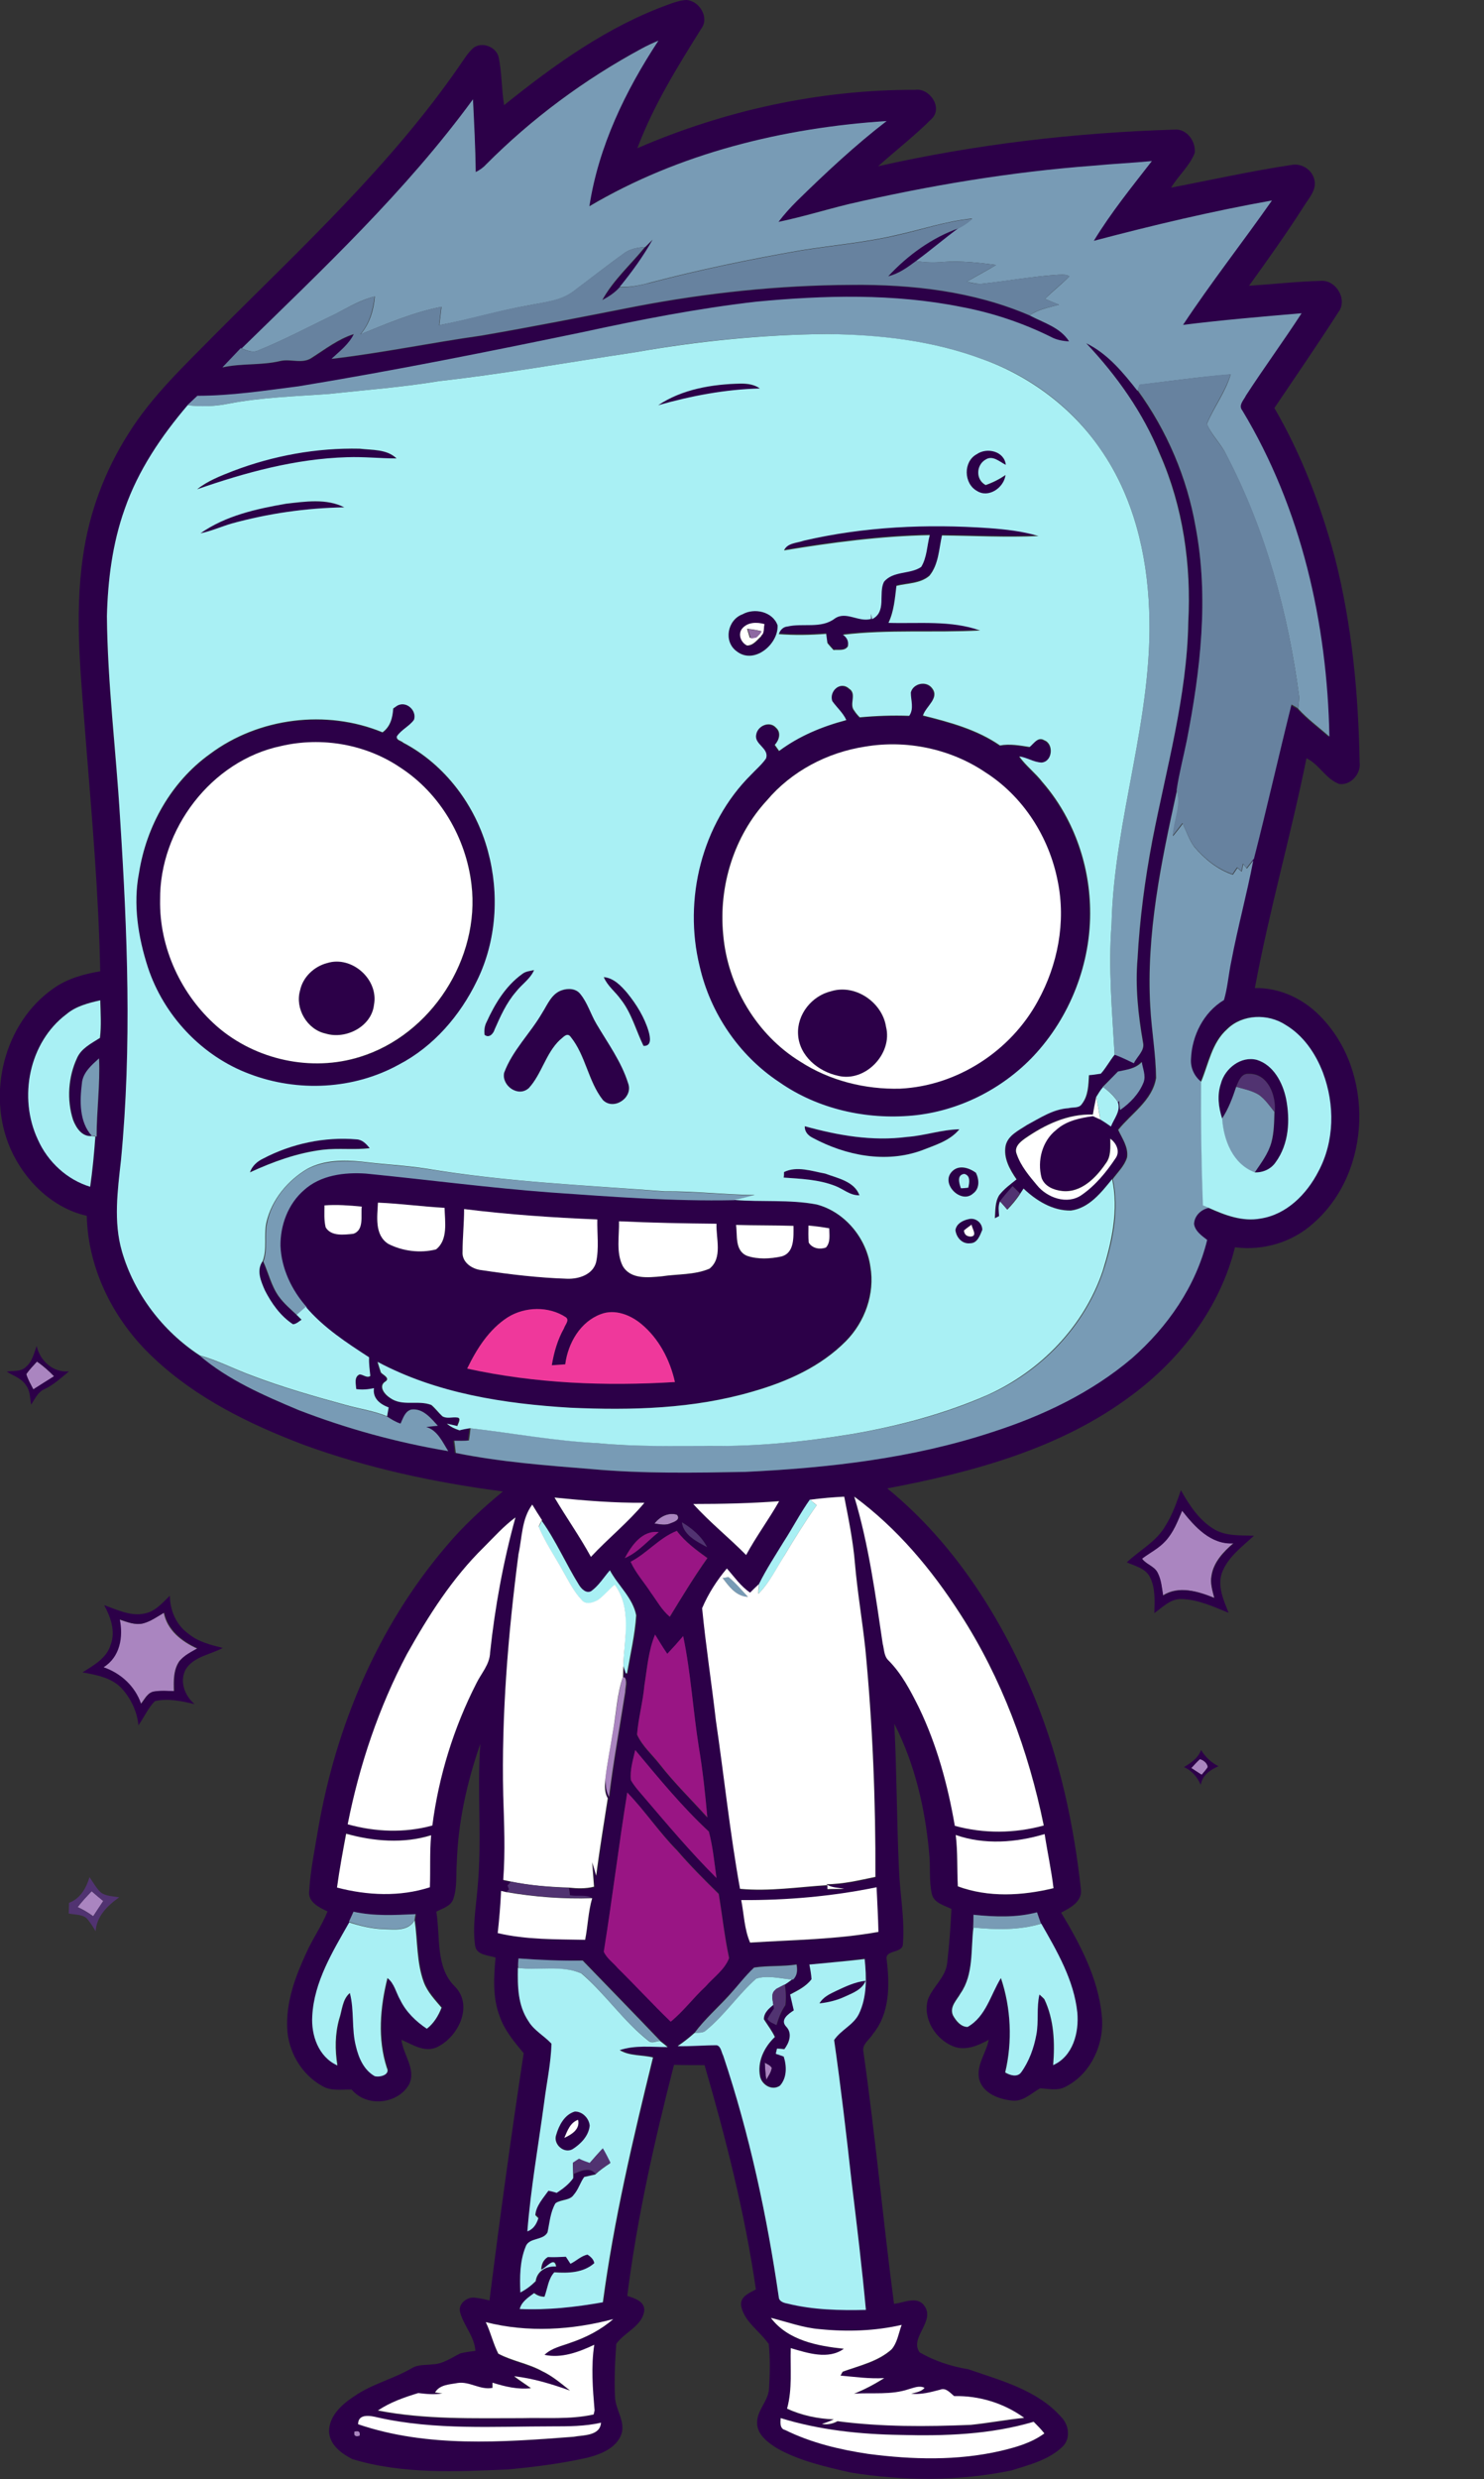 <?xml version="1.0" encoding="utf-8"?>
<!-- Generator: Adobe Illustrator 19.2.0, SVG Export Plug-In . SVG Version: 6.00 Build 0)  -->
<svg version="1.1" id="Layer_1" xmlns="http://www.w3.org/2000/svg" xmlns:xlink="http://www.w3.org/1999/xlink" x="0px" y="0px"
	 viewBox="0 0 485.7 811.2" style="enable-background:new 0 0 485.7 811.2;" xml:space="preserve">
<rect x="0" y="0" width="485.7" height="811.2" fill="#333333" stroke="none"/>
<style type="text/css">
	.st0{fill:#AA85C0;}
	.st1{fill:#2C0048;}
	.st2{fill:#789BB5;}
	.st3{fill:#67829F;}
	.st4{fill:#A9F0F4;}
	.st5{fill:#FFFFFF;}
	.st6{fill:#8E69A2;}
	.st7{fill:#513371;}
	.st8{fill:#EF389B;}
	.st9{fill:#991584;}
</style>
<path class="st0" d="M12.1,445.5c2,1.4,3.9,3.1,5.6,4.8c-2.2,1.5-4.5,2.9-6.8,4.3c-0.8-1.6-1.8-3.2-2.3-5
	C9.7,448.1,10.9,446.8,12.1,445.5z"/>
<path class="st0" d="M386.9,494.3c4.2,5.3,9.4,11.1,16.8,10.6c-3.3,2.8-6.5,6.2-7.2,10.6c-0.5,2.5,0.3,4.9,0.9,7.3
	c-5.3-2.1-11.6-4.1-16.8-0.8c-0.4-2.5-0.6-5.2-1.8-7.5c-1.1-2.1-3.8-2.7-5.1-4.6c2.5-1.9,5.4-3.3,7.6-5.7
	C384.1,501.5,385.4,497.8,386.9,494.3z"/>
<path class="st0" d="M214.2,498.5c1.7-2.2,4.5-3.7,7.3-2.9c1.4,1.6-0.9,2.4-2,2.8C217.9,499.2,216,498.7,214.2,498.5z"/>
<path class="st0" d="M46.7,531.2c2.5-0.6,4.7-2.2,6.9-3.5c1.1,5.7,5.8,9.4,10.9,11.7c-2,1.2-4.2,2.3-5.8,4.1c-2,2.9-1.9,6.5-1.8,9.9
	c-2.1-0.1-4.3-0.3-6.4,0.1c-2.3,0.2-3.2,2.6-4.5,4.1c-1.9-5.8-6.6-10-12.3-12c5.4-3.3,6.5-9.9,5.3-15.7
	C41.5,530.7,44.1,531.8,46.7,531.2z"/>
<path class="st0" d="M203.9,548.7l0.4-0.1c1.1,1.5,0.3,3.3,0.3,5c-1.8,11.5-3.9,22.9-5.3,34.4c-1.1-1.8-1.2-3.8-1.2-5.8
	c0.6-5.3,1.7-10.5,2.5-15.7C201.8,560.6,202,554.5,203.9,548.7z"/>
<path class="st0" d="M392.7,575.6c1.1,0.2,2.5,1.3,2.6,2.6c-0.6,0.9-1.3,1.7-2,2.5c-1.1-0.7-2.3-1.5-3.4-2.2
	C390.8,577.5,391.7,576.5,392.7,575.6z"/>
<path class="st0" d="M30,618.8c1.3,1.1,2.5,2.1,3.8,3.2c-1.1,1.7-2.2,3.3-3.3,5c-1.6-1.2-3.3-2.2-5.1-3
	C26.8,622.2,28.3,620.5,30,618.8z"/>
<path class="st0" d="M250.3,674.9c0.8,0.5,1.8,0.8,2.3,1.7c-0.2,1.4-1.1,2.6-1.8,3.9C250.5,678.6,250.4,676.7,250.3,674.9z"/>
<path class="st0" d="M116,795.6c1.4-0.4,2,0,1.7,1.4C116.2,797.4,115.7,797,116,795.6z"/>
<g>
	<g>
		<path class="st1" d="M218.7,1.5c1.9-0.7,3.9-1.4,5.9-1.5c4.3,0.2,7.7,5.8,4.9,9.4c-7.8,12.5-15.7,25.2-20.9,39.1
			c28.6-12.4,59.8-19.2,90.9-19.1c4.8-0.7,9.2,5.9,5.4,9.5c-5.5,5.5-11.7,10.3-17.5,15.5c31.9-7.2,64.5-11,97.1-12
			c4-0.3,7,4,6.5,7.7c-1.7,4.3-5.4,7.4-7.7,11.3c13-2.5,26-5.4,39.2-7.4c3.3-0.7,6.7,1.3,7.6,4.5c1.1,3.5-1.8,6.4-3.5,9.2
			c-5.6,8.8-11.7,17.3-17.8,25.8c7.8-0.5,15.7-1.4,23.5-1.6c5-0.4,8.9,6.2,5.7,10.3c-6.8,10.6-13.9,20.9-20.9,31.3
			c8.9,15.3,15.2,31.9,19.8,49c5.6,21.9,7.7,44.5,8.1,67c0.5,3.7-3,7.6-6.7,7c-4.4-1.6-6.5-6.4-10.7-8.4
			c-5.1,25.2-12.2,49.9-16.9,75.2c8.1-0.2,15.9,3.5,21.4,9.2c17.8,18,17,50.9-2.2,67.7c-6.9,6.3-16.5,9.1-25.7,7.9
			c-4.9,19.7-17.8,36.6-33.9,48.5c-23.2,17.4-51.9,25.1-79.9,30.4c22.2,18.1,37.9,43.1,48.6,69.4c8,19.8,12.5,40.9,14.8,62
			c0.3,3.9-3.6,5.9-6.5,7.4c6.2,10.3,12.1,21.4,13.3,33.6c1,9.2-3.5,19.2-11.9,23.4c-2.6,1.4-5.6,0.6-8.3,0.5
			c-2.9,1.6-5.5,4.4-9.1,4c-4.3-0.4-9.5-2.3-10.8-6.9c-1.1-4.7,2.3-8.6,3.1-13c-3.4,1.9-7.6,3.7-11.5,2.2
			c-5.9-2.3-10.2-9.1-8.4-15.4c1.6-4.2,5.8-7.2,6.3-11.9c0.7-5.9,1.1-11.8,1.4-17.7c-2.4-1.2-5.6-1.9-6.4-4.8c-1-4.4-0.4-9-0.9-13.5
			c-1.3-14.6-4.7-29.2-11.4-42.3c0.8,15.7,0.8,31.4,1.5,47.2c0.3,8.3,2,16.7,1.3,25.1c-0.3,2.9-6,1.6-5.3,4.9
			c1,8.2,1.1,17.5-4.5,24.3c-1.1,1.9-3.7,3.4-3.1,5.9c3.9,27.4,6.4,55,10,82.4c3.2-0.3,7.5-2.7,9.9,0.6c3.8,5.1-5,10.5-1.5,15.3
			c4.9,2.8,10.3,4.6,15.9,5.5c10.7,3.7,22.6,6.8,30.4,15.6c2.6,2.6,3.2,7.2,0.4,9.8c-4.5,4.3-10.9,5.9-16.6,7.7
			c-17.3,3.6-35.3,3.5-52.7,0.7c-8.3-1.9-16.8-3.8-24.2-8c-3-1.9-6.5-4.5-6.4-8.4c0-4.1,3.7-7,3.9-11.1c0.3-4.9,0.4-9.8-0.1-14.6
			l-0.5-0.6c-2.9-3.9-7.5-6.8-8.5-11.7c-0.6-3.1,2.7-4.4,4.8-5.5c-3.6-24.9-9.8-49.3-16.8-73.4c-3.4,0-6.7,0-10-0.1
			c-6.4,24.9-12.1,50.1-15.3,75.6c2.5,0.8,6.1,1.9,5.5,5.3c-1,4.8-6.4,6.6-9.1,10.4c-0.4,5.8-0.7,11.7-0.4,17.5
			c0.2,4.1,3.4,7.8,2.1,12c-1.7,4.7-6.9,6.7-11.4,7.8c-8.5,1.9-17.2,3-25.8,3.8c-17,0.7-34.5,1.6-50.9-3.4c-3.5-1.8-7.4-4.6-7.6-9
			c0-5.2,4.3-9,8.3-11.6c5.8-4,12.7-5.6,18.7-9.1c2.1-1.3,4.6-1,6.9-1.3c3.4-0.1,6.2-2.2,9.1-3.6c1.6-0.4,3.3-0.6,4.9-0.8
			c-0.3-4.7-3.8-8.2-5-12.6c-0.8-2.8,2.3-5.2,4.9-4.8c1.6,0.2,3.2,0.5,4.7,0.9c3.4-27,7.1-54,11.2-80.9c-3.1-3.7-6.3-7.5-7.9-12.2
			c-2.3-6.1-1.9-12.7-1.3-19.1c-2.4-0.8-6.2-0.7-6.7-3.9c-0.9-6.3,0.3-12.7,0.8-18.9c1.5-15.6-0.2-31.4,0.9-47.1
			c-4.4,12.6-7.3,25.7-7.7,39c-0.3,3.9,0.2,8.1-1.2,11.9c-0.9,2.3-3.5,2.9-5.5,4c1.4,8.3-0.4,18.2,6.2,24.6
			c6.1,6.4,0.7,16.9-6.4,19.9c-4,1.5-7.7-1.1-11.2-2.6c0.5,4.9,4.9,9.6,2.5,14.6c-3.7,6.5-13.9,7.6-18.8,1.7
			c-3.2-0.1-6.8,0.6-9.7-1.2c-6.8-3.8-11.1-11.3-11.4-18.9c-0.4-8.5,2.6-16.7,6.1-24.3c2.1-4.8,5.2-9.1,7.1-13.9
			c-2.8-1.3-6.5-3.1-6-6.7c0.4-6.8,1.8-13.4,2.9-20.1c5.8-33.7,19.5-66.3,41.8-92.5c5.6-6.7,12-12.6,18.7-18.1
			c-22.2-2.9-44.2-7.6-65.3-15.3c-17.6-6.7-35-15.2-48.8-28.2c-13-12-21.7-28.9-22.1-46.7c-11.2-2.5-20.4-11.5-25-22
			c-7.8-17.9-2.1-41.1,14.1-52.4c4.5-3.2,9.9-4.7,15.3-5.6c-0.5-25.2-2.7-50.3-4.7-75.3c-1.5-20.2-3.9-40.6-0.9-60.7
			c2-14.1,7.1-27.7,14.7-39.7c7.8-12.6,18.7-22.7,29-33.2c27.8-27.9,57-54.8,79.5-87.4c1.4-2,2.7-4.2,4.5-5.8c2.8-2.2,7.5-0.4,8.3,3
			c1.1,5.2,0.9,10.5,1.8,15.7C181.4,21.2,198.8,8.7,218.7,1.5z M210,15.9C191.3,26,174,38.8,159,54c-1,1-2.1,1.8-3.3,2.4
			c-0.1-8-0.6-15.9-0.9-23.8c-21.9,30.1-49.2,55.6-75.7,81.5l-0.2-0.1c-2,2.1-4,4.2-6,6.3c6.2-1.5,12.7-0.6,18.9-2.1
			c3.4-0.8,7.3,1.1,10.4-1.1c4.4-2.8,8.6-6.1,13.7-7.7c-1.7,3.3-4.7,5.6-7.3,8.1c16.4-1.9,32.6-5.3,49-7.6
			c16.8-2.9,33.6-6.2,50.3-9.5c23.4-4.5,47.1-7,70.9-7.1c19.8-0.2,40,2.1,58.3,10c4.5,2.4,10.1,3.9,12.9,8.5c-2.1-0.1-4.2-0.4-6-1.5
			c-9.3-4.6-19.2-7.8-29.4-9.8c-22-4.4-44.7-3.8-66.9-1.7c-19.2,2.3-38.1,6-57,10c-30.9,6.4-61.8,12.6-92.9,17.7
			c-11,1.4-22,3.1-33.1,3.1c-1.1,1-2.2,2-3.3,3.1c-8.6,10.1-16.2,21.4-20.6,34c-4,11.2-5.5,23.1-5.8,35c0.1,22.1,2.9,44,4.3,66.1
			c2.5,37.2,3.9,74.7,0.3,111.9c-1.1,9.9-2.5,20.1,0.3,29.8c4.1,13.9,13.5,26.2,25.5,34.1c9.5,8,21,13.1,32.4,17.8
			c15.8,6.1,32.2,10.6,48.9,13.4c-1.9-3-3.5-6.8-7.2-7.9c1.3-0.1,2.5-0.3,3.8-0.4c-2.3-2.5-4.9-5.8-8.7-5.3c-2,0.6-2.6,2.9-3.5,4.6
			c-1.6-0.5-3-1.4-4.4-2.3c0.1-0.7,0.4-2.2,0.5-2.9c-2.7-1.1-5.3-2.9-4.8-6.3c-1.9,0.4-3.9,0.5-5.8,0.3c-0.1-1.6-0.8-3.9,1.1-4.8
			c1.2,0,2.4,1.3,3.5,0.5c-0.2-2-0.5-4.1-0.4-6.1c-7.4-4.8-14.9-9.7-20.7-16.5l0.1-0.1c-4.9-5.5-8.3-12.6-8.6-20
			c0-6.8,2.5-13.8,7.7-18.3c5.4-4.9,13.3-5.9,20.3-5.4c20.3,2,40.5,4.7,60.8,6.2c19.8,1.4,39.7,2.9,59.6,2.5
			c9,0.7,18.2-0.3,27.1,1.5c9.3,2.4,16.3,11,17.6,20.4c1.5,8.8-1.8,18-8,24.3c-8.3,8.4-19.4,13.3-30.5,16.5
			c-19.4,5.7-39.8,6.2-59.8,5.3c-21.6-1.3-43.7-4.7-63-15c0.4,1.2,0.7,2.4,1.1,3.5c0.6,0.8,3.1,1.8,1.5,2.9
			c-2.5,1.5-0.3,4.3,1.5,5.4c4,2.9,9.1,0.6,13.5,2.3c1.3,1.1,2.4,2.5,3.6,3.7c1.5,0.8,3.2,0.2,4.8,0.4c1.6,0.1,0.3,2,0.1,2.8
			c-1.1-0.3-2.3-0.6-3.4-0.8c1.2,1.1,2.6,1.7,4.1,2.2c1.1-0.3,2.2-0.5,3.4-0.7c-0.1,1.3-0.3,2.6-0.5,4c-1.6,0.1-3.2,0.1-4.8,0.1
			c0.2,1.3,0.4,2.7,0.5,4c14.7,2.9,29.7,4.1,44.7,5.3c16.6,1.5,33.3,1.2,50,0.9c27.3-1.3,54.8-4.4,80.8-13
			c16.5-5.3,32.5-12.9,45.8-24.2c11.6-10.2,21-23.5,24.6-38.7c-1.8-1.4-3.9-2.9-4.3-5.2c0.1-2.7,2.3-4.8,4.9-5.3
			c5.3,2.4,11,4.6,17,3.5c8.6-1.3,15.1-8,18.9-15.4c5.3-9.9,5.4-22,1.5-32.3c-2.4-6.3-6.4-12.3-12.3-15.7c-5.7-3.7-14.1-3.5-19,1.4
			c-5,4.5-6.1,11.4-8.6,17.3c-2.3-1.8-3.6-4.6-3.4-7.5c0.3-7.6,4.1-15.3,10.8-19.3c1.2-4.2,1.5-8.5,2.4-12.7c2-11.1,5-21.9,7.2-33
			l0.3-0.3c4.3-16.8,8.1-33.7,12.3-50.5c0.5,0.3,1.6,1,2.2,1.3c3.1,3.4,6.8,6.1,10.2,9.1c-0.7-37.1-9.2-74.7-28.5-106.7
			c-1.4-1.7,0.5-3.4,1.2-4.9c5.9-9.1,12.3-17.8,18.2-26.9c-12.9,1.1-25.9,2.2-38.8,3.8c9.2-13.9,19.5-27.1,29.1-40.7
			c-19.6,3.5-39,8.2-58.3,13.2c5.7-9.2,12.4-17.6,19-26.1c-6.3,0.7-12.7,0.9-19,1.5c-27.1,2.1-53.9,6.5-80.3,12.6
			c-7.6,1.8-15.2,4.2-22.9,5.8c1.8-2.4,3.9-4.7,6-6.8c9.3-9.2,19-18.2,29.4-26.2C256,41.9,222,50.3,192.6,67.6
			c3-19.5,11.8-37.8,22.6-54.2C213.6,14.1,211.8,15,210,15.9z M21.8,331.8c-12.3,9.2-15.9,27.4-9.3,41c3.1,7.2,9.5,13.1,17.1,15.4
			c0.8-5.4,1.2-10.9,1.7-16.4l0.4,0.1c0-8.6,1.2-17.1,0.8-25.6c-2.5,2.2-5.3,4.6-5.6,8.2c-0.6,5.8-0.9,12.5,3.2,17.2
			c-3.2,0.3-5.1-2.7-6.1-5.3c-2.1-6.6-1.5-14,1.3-20.2c1.4-3.3,4.7-4.8,7.5-6.6c0.5-4.1,0.2-8.2,0.1-12.3
			C28.9,328.1,24.9,329.2,21.8,331.8z M123.7,393.5c-0.2,4.6-1.2,10.6,3.4,13.5c4.7,2.4,10.5,3.1,15.6,1.8c4.1-3,3-9.1,2.8-13.6
			C138.3,394.8,131,393.8,123.7,393.5z M106.2,394.4c0,2.4-0.2,4.8,0.4,7.2c1.8,2.9,6,2.4,9,2.1c3.7-1.2,2.4-6,2.8-8.9
			C114.3,394.4,110.3,394.1,106.2,394.4z M151.9,395.6c0,4.6-0.5,9.3-0.6,13.9c-0.3,3.5,3.2,5.8,6.3,6.1c9.3,1.4,18.6,2.5,28,2.8
			c3.8,0.2,8.4-1.3,9.4-5.4c1-4.6,0.3-9.4,0.4-14C180.9,398.5,166.3,397.5,151.9,395.6z M202.6,399.6c0.1,4.9-0.9,10.2,1.2,14.7
			c2.6,4.5,8.4,3.8,12.8,3.4c5.2-0.8,10.7-0.4,15.6-2.5c4.4-3.5,2.1-9.9,2.3-14.7C223.9,400.3,213.2,400.1,202.6,399.6z
			 M240.9,400.8c0.5,3.4-0.5,8.4,3.5,10.1c3.6,1.3,7.7,1.1,11.3,0.2c4.4-1.3,3.9-6.5,3.9-10C253.4,400.8,247.1,400.9,240.9,400.8z
			 M264.6,401c0,1.9-0.1,3.7,0.1,5.6c1.1,1.9,3.6,2.3,5.6,1.6c1.6-1.7,1.1-4.2,1.1-6.3C269.1,401.5,266.9,401.2,264.6,401z
			 M166.2,431c-6.2,3.9-10.2,10.3-13.3,16.8c22.3,4.9,45.3,5.7,68,4.4c-1.6-7.2-5.3-14.2-11-19c-3.6-3-8.7-5-13.3-3.2
			c-6.7,2.5-10.8,9.5-11.6,16.4c-1.5,0.1-3,0.2-4.4,0.3c0.7-4.2,1.9-8.4,4-12.1c0.3-1.1,1.9-2.6,0.6-3.6
			C179.6,427.4,171.9,427.6,166.2,431z M181.5,490c3.8,6.5,8.3,12.7,11.9,19.4c5.6-6.1,12.2-11.3,17.5-17.7
			C201.1,491.8,191.3,491,181.5,490z M265.2,490.7c-3.2,4.5-5.8,9.3-8.7,14c-2.8,4.5-5.8,8.9-8,13.8c-1,0.9-1.9,1.8-2.9,2.8
			c-3.1-2-5.2-5.1-7.6-7.9c-3.3,3.9-6.1,8.4-8.1,13c1.2,12.3,3.1,24.4,4.5,36.7c2.7,18.4,4.6,36.8,7.9,55.1
			c9.5,0.9,19.1-0.7,28.6-1.2c0,0.3,0,1,0,1.3c1.8-0.1,3.7-0.1,5.5-0.1c-2-0.4-4.2-0.3-5.9-1.5c5.4,0,10.8-1.3,16.1-2.4
			c0.1-24.9-0.9-49.9-3.3-74.7c-1-9.3-2.6-18.6-3.4-27.9c-0.6-7.4-2.1-14.6-3.5-21.8C272.5,489.9,268.8,490.2,265.2,490.7z
			 M279.6,489.7c4.8,15.6,7,31.9,9.4,48.1c0.4,1.9,0.4,4.1,1.9,5.5c4.4,4.3,7.2,9.9,9.9,15.3c5.9,12.3,9.5,25.5,11.8,38.8
			c9.5,2.7,19.6,2.5,29.1-0.1c-5-24.4-13.9-48.3-27.4-69.3C304.8,513.5,293.6,500,279.6,489.7z M226.9,492.1
			c5.3,6,11.6,11,17.3,16.6c3.3-6,7.4-11.6,10.8-17.6C245.7,491.9,236.3,492.1,226.9,492.1z M169.7,508.5
			c-3.4,26.2-5.6,52.6-4.9,79.1c0.2,9.2,0.7,18.5,0,27.7c0.6,0.1,1.8,0.4,2.4,0.5c-0.3,0.3-0.8,0.9-1,1.2c0.1,0.3,0.4,1,0.5,1.3
			l-0.9,0.8c-0.4-0.1-1.3-0.3-1.7-0.4c-0.2,4.6-0.6,9.2-1.1,13.8c9.4,2.2,19.1,2,28.6,2.2c0.9-4.5,1-9.2,2.3-13.6
			c-2.2-1.2-4.9-0.4-7.3-0.9c-0.1-0.6-0.3-1.8-0.3-2.4c2.8,0.3,5.6,0.4,8.3-0.3c-0.2-2.7-0.4-5.4-0.6-8c0.4,1.5,0.8,2.9,1.3,4.4
			c1.1-8.5,2.4-16.9,3.8-25.3c-1-1.9-1-4.1-0.8-6.2c-0.1,2,0.1,4,1.2,5.8c1.4-11.5,3.5-23,5.3-34.4c0.1-1.7,0.9-3.5-0.3-5l-0.4,0.1
			c0-0.9,0.1-2.7,0.1-3.6c0.2,0.6,0.6,1.8,0.8,2.4h0.4c1-6.3,2.6-12.6,3-19c-1.1-5.8-6-9.7-8.6-14.7c-1.9,2.3-3.6,5-6.1,6.8
			c-1.6,0.9-3.2-0.7-4-2c-4.3-6.9-7.5-14.4-12.2-21l0.1-0.1c-1.1-1.7-2.1-3.4-3.2-5.1C170.8,496.9,171,503,169.7,508.5z
			 M214.2,498.5c1.8,0.3,3.6,0.7,5.4-0.1c1.1-0.4,3.4-1.2,2-2.8C218.8,494.7,215.9,496.2,214.2,498.5z M158.3,506.3
			c-10.3,10.1-18.1,22.4-25.1,34.9c-9.2,17.5-15.5,36.4-19.4,55.7c9,2.6,18.7,3,27.7,0.4c2.1-16.2,7-32,14.4-46.5
			c1.6-3.3,4.3-6.3,4.5-10.1c1.6-14.9,4.3-29.7,8.3-44.2C164.9,499.3,161.7,502.9,158.3,506.3z M223.2,498.1
			c0.5,4.2,4.9,6.3,8.2,8.1C229.6,502.7,226.5,500.1,223.2,498.1z M204.5,509.8c4.3-1.8,7.4-5.7,11.1-8.5
			C210.2,500.6,206.7,505.7,204.5,509.8z M206.4,511c1.7,3.7,4.5,6.7,6.7,10.1c1.9,2.7,3.5,5.8,6.2,7.9c3.9-6.5,7.9-13,12.3-19.2
			c-3.6-2.6-7.3-5.3-10-8.9C215.8,503.2,211.8,508.2,206.4,511z M210.9,551.5c-0.5,5.4-2,10.7-2.4,16.2c1.7,3.7,4.9,6.5,7.4,9.7
			c4.8,6.1,10.4,11.6,15.6,17.4c-0.6-7.7-1.5-15.5-2.8-23.1c-1.9-12-2.6-24.3-5.1-36.2c-1.7,2-3.4,3.9-5.2,5.8
			c-1.4-2.1-2.7-4.2-4-6.3C212.2,540.1,211.8,545.9,210.9,551.5z M207.9,572.6c-0.6,3.2-1.8,6.5-1.4,9.8c1.2,2.1,2.9,4,4.5,5.8
			c7.6,9,15.1,18,23.5,26.2c-0.7-5.1-1.2-10.3-2.5-15.2C223.1,591.1,215.5,581.8,207.9,572.6z M205.3,586.5
			c-2.8,17.3-4.9,34.7-7.6,52c0.9,2.2,3,3.6,4.6,5.4c5.8,5.8,11.4,11.9,17.3,17.5c4.2-3.4,7.4-7.8,11.4-11.5c2.6-3,6.2-5.5,7.7-9.3
			c-1.5-6.9-2.3-14-3.4-21c-4.7-4.6-9.3-9.2-13.6-14.2C215.8,599.5,211.1,592.5,205.3,586.5z M110.3,617.6c9.9,2.5,20.6,3,30.3-0.2
			c0.3-5.7,0-11.3,0.4-17c-9,2.9-18.8,2.1-27.8-0.5C112.2,605.8,111.1,611.7,110.3,617.6z M312.8,600.4c0.6,5.6,0.4,11.2,0.7,16.9
			c10.1,3.6,21.1,3,31.3,0.6c-0.7-6-2-11.8-2.9-17.7C332.6,602.9,322.2,603.7,312.8,600.4z M242.6,621.7c0.9,4.7,1,9.5,2.9,14
			c14-0.9,28.1-1,42-3.5c-0.1-4.9-0.4-9.7-0.6-14.6C272.3,620.5,257.5,621.8,242.6,621.7z M115.7,625.5c-0.5,1.1-1,2.2-1.5,3.3
			l0.3,0.1c-5.4,9.5-11.5,19.4-12.1,30.6c-0.5,6.3,2,13.5,8.2,16.2c-0.8-5.1-0.8-10.3,0.6-15.2c0.9-2.9,1-6.4,3.5-8.5
			c1.5,5.7,0.4,11.8,2,17.5c0.8,3.8,2.6,7.7,6.1,9.7c1.6,0.5,5.1-0.4,4-2.7c-3.1-9.5-2.2-19.9,0.2-29.4c2.3,1.8,2.8,4.8,4.2,7.2
			c1.9,3.9,5.1,7,8.7,9.4c2.3-1.8,3.7-4.2,4.8-6.9c-2.1-2.6-4.6-5.1-5.8-8.3c-2.4-6.5-2-13.5-3-20.3c0.1-0.5,0.3-1.5,0.3-1.9
			C129.2,626.6,122.4,627,115.7,625.5z M318.6,626.5c0,1.4-0.1,2.8-0.1,4.2c-0.8,7.2,0.2,15.2-4.2,21.5c-1.3,2.2-3.7,4.4-2.5,7.2
			c0.9,1.8,2.5,3.9,4.8,3.8c6-3.4,7.6-10.5,10.9-16c3.4,9.9,3.9,20.8,1.4,30.9c1.5,0.9,3.9,1.6,5.2,0c2.6-3.6,4.2-8,5-12.4
			c0.8-4.3,0.1-8.8,1-13.1c0.6,0.5,1.1,1,1.6,1.5c3.2,6.7,3.5,14.3,2.9,21.6c6.5-2.9,8.4-10.7,7.9-17.2c-1.1-10.6-6.7-20-11.8-29.1
			c-0.5-1.2-0.9-2.5-1.3-3.7C332.6,627.5,325.5,627.2,318.6,626.5z M169.7,640.8c-0.1,0.8-0.2,2.3-0.2,3.1
			c-0.1,5.9-0.1,12.2,3.6,17.2c1.8,3.1,5.1,4.8,7.5,7.3c-0.2,6.5-1.6,12.8-2.4,19.2c-1.8,14.1-4.3,28-5.5,42.2c2-0.7,3-2.4,3.6-4.3
			l-1-1c0.2-3,2.6-5.6,4.3-8c0.9,0.2,1.8,0.5,2.7,0.7c2-1.4,3.9-2.8,5.4-4.8v-1c2.2-1,5.5-2.6,7.3,0c-1.2,0.2-2.4,0.5-3.6,0.8
			c-1.4,1.8-2,4.1-3.4,5.8c-1.3,2-4.2,1.4-6,2.8c-1.7,2.9-1.9,6.3-2.6,9.5c-1.4,2.9-6.1,1.6-7.2,4.8c-1.9,4.7-1.9,9.9-1.7,14.9
			c1.8-1,3.5-2.2,5-3.7c0.5-3.3,3.5-5,6.7-4.8c-0.6-3.5-3.3,0.7-4.9,1c0.1-1.7,0.7-3.2,2.2-4.1c2,0,3.9,0,5.9-0.1
			c0.4,0.6,1.1,1.7,1.5,2.3c1.9-1,3.5-2.6,5.6-3c1,0.7,2,1.6,2.2,2.8c-3.5,3.2-8.6,3.4-13.1,3c-2,2.2-2.2,5.4-3.2,8
			c-1.3,0-2.4-0.4-3.4-1.2c-1.9,1.4-4.1,2.8-4.7,5.2c9.1,0.4,18.3-0.6,27.2-2.2c3.6-27.1,9.9-53.7,16.4-80.1
			c-3.6-0.9-7.6-0.4-10.9-2.4c5.1-1.7,10.5-0.9,15.7-1c-0.8-0.7-1.7-1.3-2.5-2c-8.4-8.8-16.9-17.5-25.4-26.3
			C183.7,641.7,176.7,641.4,169.7,640.8z M264.9,642.8c0.3,1.6,0.6,3.1,0.8,4.7c-1.8,2.3-4.5,3.6-7,5c0.5,1.7,0.9,3.4,1.2,5.2
			c-1.8,1.2-4.7,3.2-2.4,5.4c2,2.2,0.9,5.2-0.7,7.3c-0.6,0-1.8-0.1-2.4-0.2c-0.1,0.4-0.3,1.3-0.4,1.7c0.6,0.2,1.9,0.7,2.6,0.9
			c1.1,3.1,1.1,6.8-1.2,9.5c-2.5,1.8-5.8-0.1-6.5-2.8c-1-4.9,1.3-9.8,4.8-13.1c-1-2.1-2.4-3.9-3.6-5.8c0-2.1,1.6-3.5,3.1-4.7
			l0.2,1.3c-0.7,1.1-1.5,2.2-2.1,3.4c0.6,1.1,1.9,1.4,2.9,2c0.7-2.3,1.5-4.5,2.9-6.5c0.3-2.3,0.1-4.6-0.2-6.8c0.9-0.5,1.7-1,2.4-1.7
			h0.4c1.3-1.4,1.4-3.1,1.1-4.9c-4.6,0.7-9.3,0.3-13.9,1c-2.9,2.7-5.3,6-8.1,8.8c-3.8,4.2-8.1,8-11.5,12.5c-1.7,1.6-3.5,3-5.5,4.3
			c4.3,0.1,8.5-0.3,12.8-0.3c1.5,0.4,1.5,2.2,2.1,3.4c8.6,25.7,14.3,52.3,18.2,79.1c0.1,1.3,1.6,1.9,2.7,2
			c8.4,2.1,17.1,2.3,25.8,2.1c-1.3-14-3-28.1-4.7-42.1c-1.7-15.4-3.5-30.8-5.7-46.2c2.2-3.3,6.2-4.9,8.1-8.5c2.8-5.6,2.5-12,1.9-18
			C277,641.7,270.9,642.2,264.9,642.8z M250.3,674.9c0.1,1.9,0.2,3.7,0.5,5.6c0.7-1.2,1.6-2.4,1.8-3.9
			C252.1,675.7,251.1,675.4,250.3,674.9z M159,759.8c1.6,3.4,2.4,7,4,10.4c4.5,2.5,9.7,3.3,14.3,5.7c3.4,1.5,6.3,4,9.2,6.4
			c-6-2.1-12-4-18.3-4.7c1.8,1.4,3.7,2.6,5.5,3.9c-4.3,0.5-8.6-0.5-12.6-1.8v1.7c-4,0.9-7.5-2.2-11.4-1.6c-2.6,0.5-5.9,0.4-7.4,3.1
			c0.6,0.1,1.8,0.2,2.4,0.3c-2.6,0.5-5.3,0.2-7.9-0.1c-4.6,1.3-9.2,3-13.2,5.7c15.5,3.1,31.4,2.6,47.1,2.5
			c7.8-0.3,15.8,0.5,23.5-1.2c0.1-0.3,0.2-1,0.3-1.3c-0.6-7.2-1.2-14.4-0.1-21.5c-5,2.4-10.6,4.5-16.3,3.3c2.3-2.3,5.6-2.9,8.6-4
			c5.1-1.7,9.9-4.2,13.9-7.7C187.2,762.3,172.7,763.3,159,759.8z M252.3,758.4c5.6,7.5,15.3,9.2,23.9,10.2
			c-5.2,3.7-11.9,1.3-17.4-0.2c-0.2,6.6,0.6,13.3-1.2,19.8c4.8,2.2,10,3.3,15.3,3.5c-1.3,0.6-2.6,1.1-3.9,1.5
			c1.8,0.3,3.6-0.1,5.1-0.9c14.5,1.8,29,1.7,43.6,1.2c5.9-0.5,11.7-1.7,17.5-2.3c-6.6-4.9-14.7-7.4-22.9-7.1c-1.4-1-2.7-2.9-4.6-2.1
			c-3.1,0.8-6.2,1.8-9.5,1.3c1.6-0.4,3.3-0.7,4.4-1.9c-1.7-0.8-3.4,0-5.1,0.4c-5.8,2-12,1.1-18,1.5c3.5-1.4,6.8-3.1,9.9-5.1
			c-4.8,0.3-9.6-0.4-14.3-0.8c0.2-0.3,0.5-0.9,0.7-1.3c5.5-2,11.6-3.2,16-7.3c1.9-2.3,2.3-5.3,3.3-8c-8.8,1.9-17.8,2.2-26.7,1.4
			C262.9,761.6,257.6,759.7,252.3,758.4z M117.2,793.2c22.6,7.7,47,5.9,70.4,4.2c3.2-0.6,8.7-0.2,9-4.6c-5.3,1.2-10.7,1.1-16,1.2
			c-19-0.1-38.3,1.3-57-2.9C121.3,790.4,117.2,789.6,117.2,793.2z M255.5,791.2c-0.1,1.5-0.3,3.5,1.6,3.9c8.5,4.2,17.8,6.4,27.1,7.8
			c14.4,1.9,29.2,2.3,43.5-1c5-1.2,10-2.6,14.2-5.7c-1.1-1.3-2.3-2.5-3.5-3.8c-14.2,4.1-29,4.7-43.7,4.3
			C281.4,796.5,268.1,795.1,255.5,791.2z M116,795.6c-0.3,1.3,0.2,1.8,1.7,1.4C118,795.7,117.4,795.2,116,795.6z"/>
	</g>
	<path class="st1" d="M290.7,90.4c6.4-7,14.3-12.7,23.3-15.8c-4.8,3.5-9.3,7.4-14.1,10.9C297,87.5,294.1,89.6,290.7,90.4z"/>
	<path class="st1" d="M211.3,80.8c0.8-0.8,1.6-1.6,2.4-2.4c-3.1,5.5-6.8,10.6-10.8,15.5c-1.6,1.8-3.6,3.2-5.7,4.2
		C200.9,91.7,206.5,86.6,211.3,80.8z"/>
	<g>
		<path class="st1" d="M355.5,112.3c7,3.4,12.1,9.6,16.8,15.6c9.6,13.2,16.2,28.6,19,44.7c4.4,23.2,1.6,47.1-2.9,70.1
			c-1.1,5.4-2.5,10.7-3.3,16.1c-5.1,23.2-10.1,46.9-8.7,70.8c0.5,7.7,1.9,15.3,1.8,23c-1.2,7.4-8,11.5-12.4,17
			c1.3,2.8,3.4,5.7,2.9,9c-0.8,2.8-3,4.9-4.7,7.1c-3.6,4.4-7.5,9.5-13.5,10.3c-6,0.1-11.4-3.2-15.5-7.2c-0.3,0.4-0.8,1.3-1.1,1.7
			c-0.8-0.8-1.6-1.6-2.4-2.4c-1.4,1.6-2.8,3.2-4.1,4.9c-0.7,1.5-0.5,3.2-0.3,4.8c-0.4,0.2-1.1,0.5-1.4,0.7c0.2-2.5,0.1-5.3,1.4-7.5
			c1.6-2,3.7-3.5,5.7-5.2c-2.2-3.1-4.3-6.9-3.6-10.9c0.7-3.5,4.3-5.1,7-6.9c4.3-2.3,8.6-5.2,13.6-5.5c1.5-0.4,3.5,0.1,4.4-1.4
			c2.1-2.6,2.2-6.1,2.3-9.4c1.3-0.1,2.6-0.3,3.9-0.5c1.7-1.9,2.9-4.2,4.5-6.2c2.2,0.7,4.3,1.7,6.3,2.8c1-2.2,3.6-4.1,3-6.7
			c-1.6-9.1-2.6-18.4-1.8-27.6c0.7-12.9,2.4-25.7,4.8-38.4c4.5-23.8,11.3-47.3,11.8-71.6c1-18.7-1.7-37.8-9.3-55
			C374.1,135,365.5,122.9,355.5,112.3z M365.9,350.6c-1.7,1.7-3.3,3.4-5.1,5l0.2,0.1c-0.8,1-1.5,2.1-2.2,3.2
			c-0.4,1.9-0.8,3.8-1.2,5.7c-8.1-0.3-15.6,3.3-22.2,7.8c-1.6,1.2-3.7,2.9-2.7,5.2c1.4,3.8,4,7,6.6,10.1c3.4,4.1,9.9,6.5,14.6,3.2
			c4.5-3.1,8.1-7.5,11.1-12c1.6-2.2,0.3-5-1.7-6.4c0,2.8,0.3,5.8-1.5,8.1c-3.1,4.7-8.1,9.7-14.3,9c-2.7-0.3-5.8-1.5-6.7-4.3
			c-1.5-5.6,0.3-12,4.8-15.7c3.3-3,7.8-3.8,12-4.5c0.6,0.3,1.8,0.9,2.4,1.1c1.2,0.7,2.3,1.5,3.5,2.3c1-2.6,3.4-5.2,2.2-8.1
			c0.1-0.1,0.3-0.3,0.4-0.4c0.1,0.8,0.3,2.3,0.3,3c3.3-2.3,6.2-5.3,7.7-9.1c0.8-2.2-0.3-4.4-0.6-6.6
			C371.6,349.7,368.6,350,365.9,350.6z"/>
	</g>
	<path class="st1" d="M215.4,132.6c7.9-5.3,17.8-7,27.2-7c2.1,0,4.4,0.3,6.2,1.6C237.4,127.4,226.3,129.5,215.4,132.6z"/>
	<path class="st1" d="M76.3,154.1c13.1-5.1,27.3-7.6,41.4-7.2c4.1,0.5,8.9,0,12.1,3.2c-5.4,0-10.8-0.6-16.2-0.4
		c-16.9,0.4-33.3,5-49.1,10.5C68,157.4,72.2,155.8,76.3,154.1z"/>
	<path class="st1" d="M319.7,148.6c3.3-2.4,9.1-1,9.5,3.6c-2-1-4.2-3.3-6.5-1.8c-3.2,1.7-3.5,6.6-0.1,8.4c2.3-0.8,4.5-1.9,6.5-3.3
		c-0.4,4.2-5.5,7.7-9.4,5.2C315.3,158.2,315.2,151,319.7,148.6z"/>
	<path class="st1" d="M93.7,164.8c6.3-0.6,13.1-1.7,19,1.2c-12.5,0.2-24.9,2-36.9,5.3c-3.4,1-6.7,2.5-10.2,3.2
		C73.8,168.7,83.9,166.4,93.7,164.8z"/>
	<path class="st1" d="M263.1,176.9c19.8-4.6,40.3-5.6,60.5-4.4c5.5,0.4,11,1,16.3,2.6c-10.5,0.5-21.1-0.1-31.6-0.2
		c-0.9,4.5-1,9.5-4.1,13.2c-2.9,2.6-7.1,2.4-10.8,3.3c-0.5,4.1-0.8,8.3-2.6,12.1c10,0.3,20.4-0.9,30,2.5c-14.9,0.9-30-0.4-44.9,1.4
		c1.4,1,1.9,2.3,1.6,3.8c-1,1.7-3.1,1.1-4.7,1.2c-0.7-0.8-1.3-1.5-2-2.3c-0.1-0.7-0.3-2.2-0.4-3c-5.2,0.4-10.3,0.4-15.5,0.1
		c0.5-1.3,1.4-2.4,2.8-2.5c5.1-1.1,11,0.8,15.5-2.6c3.7-2.6,7.8,1.3,11.9,0.1c0-0.4,0-1.3,0-1.7l0.3,1.8c4.9-2.3,2-8.3,3.9-12.2
		c3-3.6,8.6-2.3,12.2-4.9c1.9-3.1,1.9-6.9,2.8-10.4c-16,0.3-31.9,2.4-47.7,5C257.7,177.7,260.9,177.8,263.1,176.9z"/>
	<g>
		<path class="st1" d="M243,201c3.9-2.3,9.9-0.9,11.5,3.6c0.3,6.2-7.7,12.9-13.4,8.5C236.6,210,238.1,202.9,243,201z M242.8,205.8
			c-1.4,1.9-0.1,4.6,1.9,5.5c2.1,0,3.4-2,4.8-3.2c-0.5,0.1-1.5,0.3-2.1,0.4c0.3-0.3,0.9-0.8,1.1-1.1l-0.6,0.9
			c2.6-0.1,1.9-2.5,2.3-4.1C247.7,203.6,244.6,203.5,242.8,205.8z"/>
	</g>
	<g>
		<path class="st1" d="M298.1,226.6c0.8-2.9,5.1-3.9,6.8-1.2c2.5,3.3-2.1,5.9-3,8.9c8.8,2.2,17.6,4.6,25.2,9.8
			c3.2-0.6,6.5,0,9.7,0.5c1.4-1.1,2.7-3.5,4.8-2.2c3.3,1.2,2.8,7-0.9,7.3c-2.5-0.1-4.8-1.6-7.3-2c2.2,3.1,5.3,5.4,7.6,8.4
			c9.9,11.4,15.4,26.4,15.6,41.4c0.5,17.8-6.5,35.5-18.7,48.4c-10.3,10.8-24.5,17.9-39.4,19.3c-15.2,1.4-31-2.1-43.6-10.9
			c-13.1-8.6-22.6-22.6-26.1-37.9c-5.4-21.9,0.8-46.6,16.8-62.7c1.7-1.8,3.5-3.4,4.9-5.3c1.2-3.4-3.9-4.6-3.2-7.8
			c0.4-2.9,4.4-4.7,6.5-2.3c1.8,1.6,1,4.1-0.4,5.6c0.3,0.5,1.1,1.5,1.4,2c6.5-5,14.1-8.1,22-10.1c-1-2.4-3.1-4.1-4.6-6.2
			c-1.1-3.3,2.7-6.7,5.5-4.1c2.8,1.7,0,5.1,1.7,7.2c0.6,0.8,1.2,1.5,1.8,2.2c5.4-0.5,10.8-0.7,16.2-0.5
			C299.2,231.8,298.1,229.2,298.1,226.6z M283.1,244.3c-12.4,1.9-24.1,8-32.2,17.6c-10.8,11.6-15.8,28.1-14.3,43.8
			c1.4,16.8,10.9,32.9,25.3,41.7c9.6,6.3,21.2,9.1,32.6,8.8c18.7-0.9,36.2-12.4,45.1-28.7c6.5-11.8,9.2-25.9,6.5-39.1
			c-2.7-14.4-11.3-27.7-23.7-35.7C311.1,245,296.7,241.9,283.1,244.3z"/>
	</g>
	<g>
		<path class="st1" d="M130,230.9c2.9-1.7,6.5,1.6,5.5,4.8c-1.6,2.1-4.1,3.2-5.6,5.4c-0.3,1.3,1.3,1.4,2.1,2.1
			c13.7,7.2,23.7,20.6,27.7,35.5c3.8,13.9,2.8,29.3-3.6,42.4c-5.5,11.4-14.2,21.4-25.5,27.4c-14.8,8.2-33.2,9.1-48.9,3.1
			c-15.7-5.8-28.1-19.1-33.3-34.9c-3.2-9.9-4.9-20.6-2.9-30.9c2.4-15.3,10.6-29.8,23.2-38.9c15.9-11.9,38.2-14.7,56.5-7.1
			c2.6-1.8,3.2-4.8,3.5-7.8C129,231.6,129.7,231.1,130,230.9z M92,244.1c-22.9,4.8-39.8,27.3-39.5,50.4c-0.3,15.7,7,31.2,18.7,41.5
			c12.5,10.9,30.8,14.8,46.7,9.9c23.3-7.2,39.4-32.3,36.5-56.4c-1.8-15.3-10.3-29.8-23.2-38.2C119.8,243.5,105.3,241,92,244.1z"/>
	</g>
	<path class="st1" d="M107.1,315.1c8-2.5,16.9,5.3,15.3,13.6c-0.8,7.2-9.2,11.5-15.8,9.4c-6-1.2-10.1-8.2-8.4-14.1
		C99.1,319.7,102.8,316.2,107.1,315.1z"/>
	<path class="st1" d="M170.9,318.7c1.1-1,2.6-1,3.9-1.2c-1.3,3-4.1,4.7-6,7.2c-3.1,3.6-5,7.9-6.9,12.2c-0.5,1.3-1.8,2.9-3.3,1.8
		c-0.2-1.5,0-3,0.7-4.3C162,328.4,165.5,322.6,170.9,318.7z"/>
	<path class="st1" d="M197.6,319.7c3.3,0.2,5.6,2.8,7.7,5.2c3,3.8,5.7,8,7.1,12.7c0.4,1.8,1.1,4.9-1.7,4.7
		c-2.4-5.1-3.9-10.8-7.5-15.3C201.4,324.5,198.8,322.6,197.6,319.7z"/>
	<path class="st1" d="M183.9,324c2-0.6,4.6-0.6,6,1.2c2.4,2.9,3.4,6.6,5.3,9.8c3.8,6.3,8.2,12.4,10.4,19.5c1.7,4.7-4.8,8.9-8.3,5.4
		c-4.7-6.2-5.6-14.6-10.5-20.6c-1.2-1.7-2.6,0.2-3.6,1c-4.6,4.4-5.9,11.1-10.1,15.7c-3.5,3.2-9-0.8-8.1-5
		c2.7-7.4,8.5-12.9,12.4-19.5C179.2,328.7,180.6,325.1,183.9,324z"/>
	<path class="st1" d="M272.1,324.3C280,322,288.8,328,290,336c2.2,8.8-6.8,18.3-15.7,16c-6.5-1.4-12.7-6.6-13.1-13.5
		C260.8,331.9,265.7,325.8,272.1,324.3z"/>
	<path class="st1" d="M399.6,354.5c1.3-5,6.5-9.1,11.8-7.7c5.4,1.7,8.4,7.4,9.5,12.6c1.4,7,0.9,15-3.4,20.9
		c-1.5,2.2-4.1,3.4-6.8,3.3c2.1-3.2,4.4-6.2,5.5-9.9c0.9-3.3,0.8-6.6,1-10c0.5-5.3-2.2-12.6-8.5-12.4c-2.4-0.2-3.3,2.4-4.1,4.2
		c-1.1,3.6-2.5,7.2-4.6,10.4C398.8,362.3,398.4,358.3,399.6,354.5z"/>
	<path class="st1" d="M263.4,368.5c10.8,3,22.1,5,33.4,3.5c5.8-0.4,11.3-2.3,17.1-2.5c-3.1,3.8-8,5.1-12.3,6.9
		c-11.8,4.3-24.9,1.7-35.7-4.1C264.4,371.6,263.3,370.3,263.4,368.5z"/>
	<path class="st1" d="M86.1,379.1c9.4-4.9,20.2-7.1,30.7-6.4c1.9,0.1,3.2,1.5,4.3,2.9c-5.1,0.6-10.2-0.1-15.3,0.5
		c-8.3,1-16.3,3.9-23.9,7.4C82.4,381.4,84.1,380,86.1,379.1z"/>
	<g>
		<path class="st1" d="M311.5,383.4c2.3-2.3,5.6-1.3,7.9,0.3c1.1,2.2,1.3,5.1-0.9,6.8C314.6,394,307.7,387.3,311.5,383.4z
			 M314.5,388.8c0.8-0.1,1.6-0.1,2.4-0.1c0.4-1.7,0.8-4-1.3-4.5C313.1,384.5,313.9,387.1,314.5,388.8z"/>
	</g>
	<path class="st1" d="M256.6,383.5c4.1-2,9.1-0.3,13.4,0.5c4.1,1.5,9.6,2.5,11.2,7.1c-3,0.1-5.3-2.1-8-3.1
		c-5.3-2.1-11.1-2.3-16.8-2.7C256.6,384.8,256.6,383.9,256.6,383.5z"/>
	<g>
		<path class="st1" d="M317,398.9c2.3-0.6,4.5,1.2,4.5,3.5c-0.8,1.8-1.6,4.3-4,4.4c-2.6,0.3-4.5-1.9-4.8-4.3
			C313,400.5,315.1,399.3,317,398.9z M315.5,402.6c0.1,1.3,0.8,2,2.1,2c2.5-0.1,0.5-2.6,0.4-3.9
			C317.2,401.3,316.3,401.9,315.5,402.6z"/>
	</g>
	<path class="st1" d="M86.7,422.3c-1.3-3-2.9-6.6-0.7-9.6c1.7,3.8,2.6,7.9,5,11.3c1.7,2.4,3.9,4.3,6.1,6.3c0.4,0.4,1.2,1.2,1.6,1.6
		c-0.9,0.5-1.7,1.4-2.8,1.5C91.8,430.7,88.9,426.6,86.7,422.3z"/>
	<g>
		<path class="st1" d="M8.3,447.4c2.2-1.7,2.8-4.5,3.7-7c1.1,4.9,5.4,8.8,10.6,8.3c-2.6,2.1-5,4.4-8,5.8c-2.2,0.9-3.2,3.3-4.4,5.1
			c-0.4-2.1-0.3-4.5-1.6-6.2c-1.4-2.4-4.2-3.2-6.4-4.6C4.3,448.4,6.7,448.9,8.3,447.4z M12.1,445.5c-1.2,1.3-2.5,2.6-3.5,4.1
			c0.5,1.8,1.5,3.4,2.3,5c2.3-1.5,4.5-2.9,6.8-4.3C16,448.5,14.2,446.9,12.1,445.5z"/>
	</g>
	<g>
		<path class="st1" d="M381.4,499.3c2.3-3.6,3.7-7.7,5.1-11.7c2.8,5,6.1,10,11.1,12.9c3.9,2.2,8.5,1.8,12.8,2
			c-3.9,3.6-8.6,7-10.5,12.2c-1.5,4.4,0.6,8.9,2.2,13c-5-2-10-4.4-15.5-4.5c-3.5-0.1-6.1,2.7-8.8,4.6c0.1-4,0.4-8.3-1.5-11.9
			c-1.5-2.8-4.8-3.5-7.5-4.7C373,507.2,378.5,504.4,381.4,499.3z M386.9,494.3c-1.5,3.5-2.9,7.2-5.5,10c-2.2,2.4-5.1,3.8-7.6,5.7
			c1.3,1.9,4,2.4,5.1,4.6c1.2,2.3,1.4,5,1.8,7.5c5.2-3.3,11.5-1.4,16.8,0.8c-0.6-2.4-1.4-4.8-0.9-7.3c0.7-4.4,3.9-7.8,7.2-10.6
			C396.3,505.5,391.1,499.6,386.9,494.3z"/>
	</g>
	<g>
		<path class="st1" d="M47.5,527.9c3.4-0.7,5.7-3.5,8.1-5.8c0,4.8,2.1,9.6,6,12.4c3.2,2.7,7.3,3.7,11.3,4.7c-4,2.2-9.2,2.7-12,6.8
			c-2.3,4-0.5,8.8,2.8,11.6c-4.2-1-8.7-2-13-1c-2.3,2.3-3.5,5.3-5.4,7.9c-0.4-4.5-2.5-8.8-5.5-12.1c-3.3-3.5-8.3-4.4-12.8-5.2
			c3.6-2.3,7.9-4.6,9.2-9c1.7-4.4,0-9.1-2.1-13C38.3,526.7,42.9,529,47.5,527.9z M46.7,531.2c-2.6,0.5-5.1-0.5-7.5-1.4
			c1.2,5.8,0.1,12.4-5.3,15.7c5.7,2,10.3,6.2,12.3,12c1.3-1.5,2.2-3.9,4.5-4.1c2.1-0.3,4.2-0.1,6.4-0.1c-0.2-3.3-0.3-7,1.8-9.9
			c1.5-1.9,3.7-2.9,5.8-4.1c-5-2.3-9.7-6-10.9-11.7C51.4,529,49.2,530.6,46.7,531.2z"/>
	</g>
	<g>
		<path class="st1" d="M393.1,572.6c1.4,2.3,3.3,4.1,5.7,5.3c-2.7,1.2-5.3,2.9-5.8,6.1c-1.1-2.5-2.9-4.7-5.5-5.8
			C389.8,576.8,392.1,575.3,393.1,572.6z M392.7,575.6c-1,0.9-1.9,1.9-2.8,2.9c1.1,0.7,2.2,1.5,3.4,2.2c0.7-0.8,1.4-1.6,2-2.5
			C395.2,576.9,393.8,575.8,392.7,575.6z"/>
	</g>
	<path class="st1" d="M273.7,651.4c3.1-1.5,6.2-3,9.6-3.3c-1.1,2.9-4.2,4-6.8,5.2c-2.6,1.2-5.4,1.9-8.3,2.2
		C269.3,653.5,271.6,652.5,273.7,651.4z"/>
	<path class="st1" d="M253.9,650.8l0.2-0.1c-0.1,0.1-0.2,0.2-0.3,0.3L253.9,650.8z"/>
	<g>
		<path class="st1" d="M188.1,690.9c2.5-0.1,4.7,2.2,5,4.6c-0.3,3.3-2.9,6-5.6,7.7c-2.8,1.6-6.4-1.6-5.4-4.6
			C182.9,695.5,184.7,692,188.1,690.9z M184.7,699.5c2.4-1.1,5.2-2.8,4.5-5.9C186.7,694.6,185.7,697.2,184.7,699.5z"/>
	</g>
</g>
<g>
	<path class="st2" d="M210,15.9c1.8-1,3.6-1.8,5.5-2.6c-10.8,16.4-19.6,34.6-22.6,54.2c29.4-17.4,63.5-25.7,97.3-27.9
		c-10.4,8-20,17-29.4,26.2c-2.1,2.1-4.2,4.4-6,6.8c7.7-1.6,15.2-3.9,22.9-5.8c26.4-6.1,53.3-10.6,80.3-12.6c6.3-0.6,12.7-0.9,19-1.5
		c-6.6,8.5-13.4,16.9-19,26.1c19.3-5.1,38.7-9.7,58.3-13.2c-9.6,13.7-19.9,26.8-29.1,40.7c12.9-1.6,25.8-2.7,38.8-3.8
		c-5.9,9.1-12.3,17.8-18.2,26.9c-0.7,1.5-2.6,3.2-1.2,4.9c19.3,32,27.8,69.6,28.5,106.7c-3.4-3-7.1-5.7-10.2-9.1
		c0.1-1.3,0.3-2.6,0.3-3.9c-3.6-27.4-11-54.5-23.8-79.1c-1.7-3.7-4.9-6.5-6.4-10.2c2.3-5.5,6.1-10.4,7.8-16.2
		c-10,0.8-19.9,2.2-29.8,3.4c-0.2,0.5-0.5,1.5-0.7,2c-4.7-6-9.8-12.2-16.8-15.6c10,10.6,18.6,22.7,24.1,36.3
		c7.6,17.2,10.3,36.3,9.3,55c-0.4,24.3-7.2,47.9-11.8,71.6c-2.4,12.7-4.1,25.5-4.8,38.4c-0.8,9.2,0.2,18.5,1.8,27.6
		c0.6,2.6-2,4.5-3,6.7c-2.1-1-4.1-2-6.3-2.8c-0.8-14.2-2.1-28.4-1-42.6c0.8-34.7,13.8-68.1,12.3-103c-0.7-18.4-5.2-37.3-15.9-52.5
		c-9.3-13.7-23.1-24.1-38.7-29.5c-16.2-6.1-33.7-7.9-50.9-8.2c-21.1,0.2-42.2,2.2-62.9,6c-21.4,3.2-42.6,7-64.1,9.4
		c-12,2-24.1,2.9-36.1,4.2c-11,0.8-22,1.1-32.9,3.2c-4.4,0.9-8.9,1-13.3,0.5c1.1-1,2.2-2.1,3.3-3.1c11.1,0,22.1-1.7,33.1-3.1
		c31.1-5.1,62-11.3,92.9-17.7c18.9-4.1,37.8-7.8,57-10c22.2-2.1,44.9-2.7,66.9,1.7c10.2,1.9,20.1,5.2,29.4,9.8c1.8,1,3.9,1.4,6,1.5
		c-2.9-4.6-8.4-6.1-12.9-8.5c2.8-2,6.3-2.6,9.6-3.5c-1.6-0.6-3.1-1.3-4.6-1.9c2.6-2.6,5.5-4.8,8-7.4c-1.1-0.7-2.4-0.5-3.5-0.5
		c-8.3,0.5-16.4,2-24.6,2.9c-1.9,0.3-3.7-0.3-5.5-0.6c3.2-1.9,6.5-3.6,9.6-5.5c-5.8-0.8-11.6-1.4-17.4-1c-2.9,0.3-5.9,0.2-8.8-0.3
		c4.8-3.5,9.3-7.4,14.1-10.9c1.6-0.8,3-1.8,4.3-3c-8.3,0.8-16.2,3.5-24.3,5.3c-10.4,2.5-21.2,3.4-31.8,5.1
		c-16.6,2.9-33.1,6.3-49.4,10.6c-3.2,0.9-6.5,1.5-9.9,1.4c4-4.9,7.7-10,10.8-15.5c-0.8,0.8-1.6,1.6-2.4,2.4
		c-2.5,0.2-5.1,0.6-7.1,2.2c-5.6,4-11,8.3-16.5,12.4c-4.1,3.1-9.5,3.5-14.4,4.5c-9.9,1.7-19.5,4.7-29.4,6.5c0.2-2,0.5-4,0.7-6
		c-9.2,1.8-17.9,5.5-26.5,9c3-3.5,4.3-7.9,4.7-12.4c-4.6,1.1-8.6,3.5-12.8,5.7c-8.4,4-16.6,8.4-25.2,11.9c-1.9,1-3.8,0.1-5.6-0.6
		c26.5-25.9,53.7-51.4,75.7-81.5c0.4,7.9,0.8,15.9,0.9,23.8c1.2-0.6,2.4-1.4,3.3-2.4C174,38.8,191.3,26,210,15.9z"/>
	<path class="st2" d="M376.5,329.5c-1.4-23.9,3.6-47.6,8.7-70.8c1.6,5-1,9.9-1.3,14.9c1.1-1.4,2.2-2.7,3.2-4.1
		c1.2,2.5,2.1,5.2,3.7,7.5c3.4,4,7.6,7.5,12.7,9.2c0.5-0.7,1-1.5,1.5-2.2c0.5,0.4,0.9,0.8,1.4,1.2c0.1-0.6,0.4-1.8,0.5-2.4
		c0.4,0.4,0.8,0.9,1.2,1.4c0.7-0.9,1.4-1.8,2.1-2.7c-2.1,11-5.1,21.9-7.2,33c-0.9,4.2-1.2,8.6-2.4,12.7c-6.7,4-10.5,11.7-10.8,19.3
		c-0.2,2.9,1.1,5.7,3.4,7.5c-0.1,13.4,0.1,26.9,0.6,40.4c0.5,0.2,1.4,0.6,1.9,0.8c-2.6,0.5-4.8,2.6-4.9,5.3c0.4,2.4,2.5,3.8,4.3,5.2
		c-3.7,15.2-13,28.5-24.6,38.7c-13.3,11.3-29.3,18.9-45.8,24.2c-26.1,8.6-53.5,11.7-80.8,13c-16.7,0.3-33.4,0.6-50-0.9
		c-14.9-1.2-29.9-2.3-44.7-5.3c-0.2-1.4-0.3-2.7-0.5-4c1.6,0,3.2,0.1,4.8-0.1c0.2-1.3,0.4-2.7,0.5-4c14,1.6,27.8,4.1,41.9,4.9
		c12.3,1.2,24.6,0.8,36.9,0.9c15.5,0.1,31-1.4,46.3-3.9c15.2-2.6,30.3-6.5,44.4-12.8c17.3-7.7,31.5-22.4,37.6-40.5
		c3.1-9.6,5.3-20.1,3.1-30.1c1.7-2.3,3.9-4.4,4.7-7.1c0.5-3.3-1.6-6.2-2.9-9c4.4-5.5,11.2-9.6,12.4-17
		C378.3,344.9,376.9,337.2,376.5,329.5z"/>
	<path class="st2" d="M26.8,354.5c0.3-3.6,3.2-6,5.6-8.2c0.4,8.6-0.8,17.1-0.8,25.6l-0.4-0.1l-1.2-0.2
		C25.9,367,26.1,360.2,26.8,354.5z"/>
	<path class="st2" d="M365.9,350.6c2.8-0.6,5.8-0.9,7.8-3.1c0.3,2.1,1.4,4.4,0.6,6.6c-1.5,3.8-4.4,6.8-7.7,9.1
		c-0.1-0.8-0.3-2.3-0.3-3c-0.1,0.1-0.3,0.3-0.4,0.4c-1.2-2-2.9-3.6-4.8-4.8l-0.2-0.1C362.6,354,364.2,352.3,365.9,350.6z"/>
	<path class="st2" d="M404.6,355.6c2.5,0.7,5.1,1.2,7.4,2.6c2.1,1.5,3.5,3.6,5.1,5.6c-0.1,3.3-0.1,6.7-1,10c-1,3.7-3.4,6.8-5.5,9.9
		c-7.2-2.7-10.1-10.5-10.7-17.6C402.1,362.8,403.4,359.2,404.6,355.6z"/>
	<path class="st2" d="M100.5,382.6c5.5-2.9,12-2.9,18-2.4c7,0.9,14.1,1.2,21.2,2.3c25.8,4.2,51.9,5.3,77.9,7.4
		c9.8-0.1,19.6,1.1,29.4,1.2c-2.3,0.6-4.5,1.1-6.8,1.6c-19.9,0.4-39.8-1.1-59.6-2.5c-20.3-1.5-40.5-4.2-60.8-6.2
		c-7.1-0.5-14.9,0.5-20.3,5.4c-5.2,4.5-7.8,11.5-7.7,18.3c0.3,7.4,3.7,14.5,8.6,20l-0.1,0.1c-1,0.8-2,1.7-3,2.6
		c-2.1-2-4.4-3.9-6.1-6.3c-2.4-3.4-3.3-7.6-5-11.3c1.5-4.1,0.3-8.5,1.2-12.6C88.9,392.7,94.1,386.4,100.5,382.6z"/>
	<path class="st2" d="M65.4,443.6c5.8,1.6,11.2,4.4,16.8,6.5c10.2,3.9,20.8,6.9,31.3,9.8c4.4,1.2,8.9,1.9,13.2,3.6
		c1.4,0.9,2.8,1.8,4.4,2.3c0.8-1.7,1.4-4,3.5-4.6c3.8-0.5,6.4,2.8,8.7,5.3c-1.3,0.1-2.5,0.3-3.8,0.4c3.7,1.1,5.3,4.9,7.2,7.9
		c-16.7-2.8-33.1-7.3-48.9-13.4C86.4,456.6,74.8,451.6,65.4,443.6z"/>
	<path class="st2" d="M236.5,516.3c0.5-0.1,1.4-0.2,1.9-0.3c2.4,1.8,4.3,4.3,6.4,6.5C241,522.4,238.6,519.1,236.5,516.3z"/>
	<path class="st2" d="M115.7,625.5c6.7,1.5,13.5,1.1,20.3,0.8c-0.1,0.5-0.3,1.5-0.3,1.9c-2.1,3.7-6.6,3-10.2,2.9
		c-3.8-0.1-7.5-1-11-2.2l-0.3-0.1C114.7,627.7,115.2,626.6,115.7,625.5z"/>
	<path class="st2" d="M318.6,626.5c6.9,0.7,14,1,20.8-0.8c0.4,1.2,0.9,2.5,1.3,3.7c-7.2,2.2-14.8,2-22.2,1.3
		C318.6,629.3,318.6,627.9,318.6,626.5z"/>
	<path class="st2" d="M169.7,640.8c7,0.5,14,0.8,21,0.7c8.5,8.8,17,17.5,25.4,26.3c-1.2-0.1-2.7,0.8-3.7,0
		c-8.3-6.4-14.2-15.3-22-22.1c-6.5-2.7-14-0.8-20.8-1.8C169.5,643.1,169.6,641.6,169.7,640.8z"/>
	<path class="st2" d="M246.8,643.8c4.6-0.7,9.3-0.3,13.9-1c0.3,1.8,0.3,3.5-1.1,4.9h-0.4c-3.8-0.3-8-1.5-11.7-0.3
		c-5.9,5.2-10.3,11.9-16.4,16.9c-1,1-2.6,0.7-3.8,0.9c3.4-4.6,7.7-8.3,11.5-12.5C241.5,649.7,243.9,646.5,246.8,643.8z"/>
</g>
<g>
	<path class="st3" d="M294,76.9c8.1-1.8,16-4.6,24.3-5.3c-1.3,1.2-2.7,2.2-4.3,3c-8.9,3.1-16.9,8.9-23.3,15.8c3.4-0.8,6.3-2.9,9.1-5
		c2.9,0.5,5.9,0.5,8.8,0.3c5.8-0.4,11.7,0.2,17.4,1c-3.2,1.9-6.5,3.6-9.6,5.5c1.8,0.4,3.6,0.9,5.5,0.6c8.2-1,16.3-2.4,24.6-2.9
		c1.2,0,2.5-0.2,3.5,0.5c-2.6,2.6-5.5,4.8-8,7.4c1.5,0.6,3.1,1.3,4.6,1.9c-3.3,0.9-6.8,1.4-9.6,3.5c-18.3-7.9-38.5-10.2-58.3-10
		c-23.8,0.1-47.5,2.6-70.9,7.1c-16.8,3.3-33.5,6.6-50.3,9.5c-16.4,2.3-32.6,5.7-49,7.6c2.7-2.5,5.7-4.8,7.3-8.1
		c-5.1,1.6-9.3,4.9-13.7,7.7c-3.1,2.2-6.9,0.3-10.4,1.1c-6.2,1.5-12.7,0.7-18.9,2.1c2-2.1,4-4.2,6-6.3L79,114
		c1.8,0.7,3.8,1.6,5.6,0.6c8.6-3.5,16.8-7.9,25.2-11.9c4.1-2.1,8.2-4.5,12.8-5.7c-0.5,4.5-1.7,8.9-4.7,12.4c8.7-3.5,17.3-7.2,26.5-9
		c-0.2,2-0.5,4-0.7,6c9.9-1.9,19.5-4.9,29.4-6.5c4.9-1.1,10.2-1.4,14.4-4.5C193,91.3,198.4,87,204,83c2-1.6,4.6-2,7.1-2.2
		c-4.7,5.8-10.4,10.8-14,17.4c2.1-1.1,4.1-2.4,5.7-4.2c3.3,0.1,6.6-0.6,9.9-1.4c16.3-4.3,32.8-7.7,49.4-10.6
		C272.8,80.3,283.5,79.4,294,76.9z"/>
	<path class="st3" d="M373,125.8c9.9-1.1,19.9-2.6,29.8-3.4c-1.8,5.8-5.5,10.6-7.8,16.2c1.4,3.8,4.6,6.6,6.4,10.2
		c12.9,24.6,20.2,51.7,23.8,79.1c0,1.3-0.2,2.6-0.3,3.9c-0.5-0.3-1.6-1-2.2-1.3c-4.2,16.8-8,33.7-12.3,50.5l-0.3,0.3
		c-0.7,0.9-1.4,1.8-2.1,2.7c-0.4-0.5-0.8-0.9-1.2-1.4c-0.1,0.6-0.4,1.8-0.5,2.4c-0.5-0.4-0.9-0.8-1.4-1.2c-0.5,0.7-1,1.4-1.5,2.2
		c-5.1-1.7-9.3-5.2-12.7-9.2c-1.5-2.3-2.5-5-3.7-7.5c-1.1,1.4-2.1,2.8-3.2,4.1c0.3-5,2.9-9.9,1.3-14.9c0.8-5.4,2.2-10.7,3.3-16.1
		c4.5-23,7.3-46.9,2.9-70.1c-2.8-16.1-9.4-31.5-19-44.7C372.4,127.3,372.8,126.3,373,125.8z"/>
</g>
<g>
	<g>
		<path class="st4" d="M207.7,115.3c20.8-3.7,41.8-5.8,62.9-6c17.2,0.2,34.6,2.1,50.9,8.2c15.5,5.5,29.4,15.9,38.7,29.5
			c10.7,15.3,15.2,34.1,15.9,52.5c1.5,34.9-11.5,68.3-12.3,103c-1.1,14.2,0.2,28.4,1,42.6c-1.6,2-2.8,4.3-4.5,6.2
			c-1.3,0.2-2.6,0.4-3.9,0.5c-0.2,3.2-0.2,6.7-2.3,9.4c-0.9,1.5-3,1-4.4,1.4c-5,0.3-9.3,3.2-13.6,5.5c-2.7,1.8-6.3,3.4-7,6.9
			c-0.7,4,1.4,7.7,3.6,10.9c-2,1.6-4.1,3.1-5.7,5.2c-1.4,2.3-1.2,5-1.4,7.5c0.4-0.2,1.1-0.5,1.4-0.7c-0.1-1.6-0.4-3.3,0.3-4.8
			c0.8,0.9,1.6,1.8,2.4,2.7c1.5-1.6,3-3.3,4.2-5.2c0.3-0.4,0.8-1.3,1.1-1.7c4.2,4,9.6,7.3,15.5,7.2c6-0.8,10-6,13.5-10.3
			c2.2,10-0.1,20.5-3.1,30.1c-6.1,18-20.3,32.7-37.6,40.5c-14.1,6.2-29.2,10.2-44.4,12.8c-15.3,2.5-30.8,4.1-46.3,3.9
			c-12.3,0-24.6,0.3-36.9-0.9c-14.1-0.7-27.9-3.3-41.9-4.9c-1.1,0.2-2.3,0.4-3.4,0.7c-1.5-0.5-2.9-1.1-4.1-2.2
			c1.1,0.3,2.3,0.5,3.4,0.8c0.2-0.8,1.5-2.7-0.1-2.8c-1.6-0.2-3.3,0.5-4.8-0.4c-1.3-1.2-2.3-2.6-3.6-3.7c-4.4-1.7-9.5,0.6-13.5-2.3
			c-1.8-1.1-4-3.9-1.5-5.4c1.6-1.1-0.9-2.2-1.5-2.9c-0.4-1.2-0.8-2.4-1.1-3.5c19.3,10.3,41.4,13.7,63,15c20,0.9,40.4,0.4,59.8-5.3
			c11.2-3.2,22.2-8.1,30.5-16.5c6.2-6.3,9.5-15.5,8-24.3c-1.3-9.4-8.4-18-17.6-20.4c-8.9-1.7-18.1-0.7-27.1-1.5
			c2.3-0.4,4.5-1,6.8-1.6c-9.8-0.1-19.6-1.3-29.4-1.2c-26-2-52.1-3.1-77.9-7.4c-7-1.1-14.1-1.4-21.2-2.3c-6-0.6-12.5-0.6-18,2.4
			c-6.4,3.8-11.6,10.1-13.3,17.5c-0.9,4.2,0.3,8.6-1.2,12.6c-2.2,3-0.6,6.6,0.7,9.6c2.2,4.3,5.1,8.4,9.2,11.1
			c1.1-0.1,1.9-0.9,2.8-1.5c-0.4-0.4-1.2-1.2-1.6-1.6c1-0.9,2-1.7,3-2.6c5.8,6.8,13.3,11.7,20.7,16.5c-0.1,2,0.2,4.1,0.4,6.1
			c-1.1,0.8-2.4-0.5-3.5-0.5c-1.9,0.8-1.2,3.2-1.1,4.8c1.9,0.3,3.9,0.1,5.8-0.3c-0.5,3.4,2.1,5.3,4.8,6.3c-0.1,0.7-0.4,2.2-0.5,2.9
			c-4.2-1.7-8.8-2.4-13.2-3.6c-10.6-2.9-21.1-5.9-31.3-9.8c-5.7-2.1-11-4.9-16.8-6.5c-12.1-7.9-21.5-20.2-25.5-34.1
			c-2.8-9.7-1.4-19.9-0.3-29.8c3.6-37.2,2.1-74.7-0.3-111.9c-1.3-22-4.1-44-4.3-66.1c0.3-11.8,1.8-23.8,5.8-35
			c4.4-12.7,12-23.9,20.6-34c4.4,0.5,8.9,0.4,13.3-0.5c10.8-2.1,21.9-2.4,32.9-3.2c12-1.3,24.1-2.2,36.1-4.2
			C165.1,122.3,186.3,118.5,207.7,115.3z M215.4,132.6c10.9-3.1,22-5.2,33.3-5.5c-1.8-1.3-4-1.6-6.2-1.6
			C233.2,125.7,223.3,127.3,215.4,132.6z M76.3,154.1c-4.1,1.6-8.3,3.2-11.8,6c15.8-5.5,32.2-10,49.1-10.5
			c5.4-0.2,10.8,0.4,16.2,0.4c-3.2-3.1-8-2.7-12.1-3.2C103.6,146.5,89.4,149.1,76.3,154.1z M319.7,148.6c-4.5,2.4-4.3,9.6,0,12
			c3.8,2.5,8.9-1,9.4-5.2c-2,1.4-4.2,2.5-6.5,3.3c-3.4-1.8-3.1-6.7,0.1-8.4c2.3-1.4,4.6,0.9,6.5,1.8
			C328.7,147.6,323,146.3,319.7,148.6z M93.7,164.8c-9.8,1.7-19.8,3.9-28.1,9.7c3.5-0.7,6.8-2.2,10.2-3.2c12-3.3,24.4-5.1,36.9-5.3
			C106.8,163,99.9,164.1,93.7,164.8z M263.1,176.9c-2.2,0.8-5.4,0.7-6.5,3.2c15.8-2.6,31.7-4.7,47.7-5c-0.9,3.4-0.9,7.3-2.8,10.4
			c-3.6,2.5-9.2,1.2-12.2,4.9c-1.9,3.9,1,9.8-3.9,12.2l-0.3-1.8c0,0.4,0,1.3,0,1.7c-4.1,1.2-8.2-2.7-11.9-0.1
			c-4.5,3.4-10.4,1.4-15.5,2.6c-1.4,0.1-2.4,1.2-2.8,2.5c5.2,0.4,10.3,0.3,15.5-0.1c0.1,0.7,0.3,2.2,0.4,3c0.6,0.8,1.3,1.5,2,2.3
			c1.6-0.2,3.7,0.4,4.7-1.2c0.3-1.6-0.2-2.8-1.6-3.8c14.9-1.8,29.9-0.6,44.9-1.4c-9.6-3.4-20-2.2-30-2.5c1.8-3.8,2.1-8,2.6-12.1
			c3.6-0.9,7.8-0.7,10.8-3.3c3-3.7,3.1-8.7,4.1-13.2c10.5,0.1,21.1,0.7,31.6,0.2c-5.3-1.6-10.8-2.2-16.3-2.6
			C303.4,171.4,282.9,172.3,263.1,176.9z M243,201c-4.9,1.8-6.3,8.9-1.9,12.1c5.7,4.5,13.7-2.3,13.4-8.5
			C252.9,200.1,246.9,198.8,243,201z M298.1,226.6c0,2.6,1.1,5.2-0.5,7.6c-5.4-0.2-10.8,0-16.2,0.5c-0.7-0.7-1.3-1.4-1.8-2.2
			c-1.8-2.1,1-5.5-1.7-7.2c-2.9-2.6-6.6,0.9-5.5,4.1c1.5,2.1,3.5,3.8,4.6,6.2c-7.9,2.1-15.4,5.2-22,10.1c-0.3-0.5-1.1-1.5-1.4-2
			c1.4-1.5,2.2-4,0.4-5.6c-2.1-2.4-6.1-0.6-6.5,2.3c-0.7,3.2,4.4,4.4,3.2,7.8c-1.4,2-3.3,3.6-4.9,5.3c-16.1,16-22.2,40.8-16.8,62.7
			c3.5,15.3,12.9,29.2,26.1,37.9c12.6,8.8,28.4,12.3,43.6,10.9c14.9-1.4,29.1-8.5,39.4-19.3c12.2-12.9,19.1-30.7,18.7-48.4
			c-0.3-15.1-5.7-30-15.6-41.4c-2.3-3-5.4-5.3-7.6-8.4c2.5,0.3,4.7,1.9,7.3,2c3.6-0.3,4.1-6.1,0.9-7.3c-2.1-1.3-3.4,1.1-4.8,2.2
			c-3.2-0.5-6.5-1.1-9.7-0.5c-7.5-5.2-16.4-7.6-25.2-9.8c0.9-3,5.5-5.7,3-8.9C303.2,222.6,298.8,223.6,298.1,226.6z M130,230.9
			c-0.3,0.2-1,0.7-1.3,0.9c-0.2,3-0.9,5.9-3.5,7.8c-18.4-7.6-40.6-4.8-56.5,7.1c-12.7,9.1-20.8,23.6-23.2,38.9
			c-2,10.3-0.3,21,2.9,30.9c5.2,15.8,17.7,29.1,33.3,34.9c15.8,6,34.1,5.1,48.9-3.1c11.3-5.9,20-16,25.5-27.4
			c6.4-13,7.4-28.4,3.6-42.4c-4-14.9-14-28.3-27.7-35.5c-0.7-0.7-2.4-0.8-2.1-2.1c1.5-2.2,4.1-3.3,5.6-5.4
			C136.5,232.5,133,229.2,130,230.9z M170.9,318.7c-5.4,3.9-8.9,9.7-11.6,15.6c-0.7,1.3-0.9,2.8-0.7,4.3c1.5,1.2,2.9-0.4,3.3-1.8
			c1.9-4.3,3.8-8.6,6.9-12.2c1.9-2.5,4.8-4.3,6-7.2C173.5,317.7,172,317.8,170.9,318.7z M197.6,319.7c1.2,2.9,3.8,4.8,5.5,7.2
			c3.6,4.5,5,10.2,7.5,15.3c2.8,0.2,2.2-2.9,1.7-4.7c-1.4-4.7-4-8.9-7.1-12.7C203.3,322.6,200.9,320,197.6,319.7z M183.9,324
			c-3.4,1.1-4.7,4.7-6.5,7.5c-3.9,6.7-9.7,12.2-12.4,19.5c-0.9,4.2,4.6,8.2,8.1,5c4.2-4.6,5.5-11.3,10.1-15.7c1.1-0.8,2.4-2.7,3.6-1
			c4.9,6.1,5.7,14.5,10.5,20.6c3.5,3.6,10-0.7,8.3-5.4c-2.2-7.1-6.7-13.2-10.4-19.5c-1.9-3.2-2.9-6.9-5.3-9.8
			C188.5,323.4,185.9,323.3,183.9,324z M263.4,368.5c-0.1,1.7,1,3,2.6,3.8c10.8,5.8,23.9,8.4,35.7,4.1c4.3-1.7,9.2-3.1,12.3-6.9
			c-5.8,0.1-11.4,2.1-17.1,2.5C285.5,373.5,274.2,371.5,263.4,368.5z M86.1,379.1c-1.9,0.9-3.6,2.4-4.3,4.5
			c7.6-3.5,15.6-6.4,23.9-7.4c5.1-0.6,10.2,0.1,15.3-0.5c-1.1-1.4-2.4-2.8-4.3-2.9C106.2,371.9,95.4,374.2,86.1,379.1z M311.5,383.4
			c-3.7,4,3.1,10.7,7,7.1c2.2-1.6,2-4.6,0.9-6.8C317,382,313.7,381,311.5,383.4z M256.6,383.5c0,0.5,0,1.4-0.1,1.8
			c5.6,0.4,11.4,0.6,16.8,2.7c2.7,1,4.9,3.2,8,3.1c-1.7-4.6-7.2-5.6-11.2-7.1C265.7,383.2,260.8,381.4,256.6,383.5z M317,398.9
			c-1.9,0.4-4,1.5-4.3,3.6c0.3,2.4,2.2,4.6,4.8,4.3c2.4,0,3.2-2.5,4-4.4C321.5,400.1,319.3,398.3,317,398.9z"/>
	</g>
	<path class="st4" d="M21.8,331.8c3.1-2.6,7.1-3.6,11-4.5c0.1,4.1,0.4,8.2-0.1,12.3c-2.8,1.8-6.1,3.4-7.5,6.6
		c-2.9,6.2-3.4,13.7-1.3,20.2c1,2.6,2.9,5.6,6.1,5.3l1.2,0.2c-0.4,5.5-0.9,10.9-1.7,16.4c-7.6-2.3-13.9-8.2-17.1-15.4
		C5.9,359.1,9.5,341,21.8,331.8z"/>
	<g>
		<path class="st4" d="M401.7,336.7c5-4.9,13.3-5.1,19-1.4c5.9,3.5,9.9,9.4,12.3,15.7c3.9,10.4,3.8,22.4-1.5,32.3
			c-3.8,7.4-10.4,14.1-18.9,15.4c-5.9,1.1-11.7-1.1-17-3.5c-0.5-0.2-1.4-0.6-1.9-0.8c-0.5-13.4-0.7-26.9-0.6-40.4
			C395.6,348.1,396.6,341.2,401.7,336.7z M399.6,354.5c-1.3,3.8-0.8,7.8,0.4,11.5c0.5,7.1,3.5,14.9,10.7,17.6
			c2.7,0.1,5.3-1.1,6.8-3.3c4.4-6,4.8-13.9,3.4-20.9c-1.1-5.2-4.1-10.9-9.5-12.6C406.2,345.4,400.9,349.6,399.6,354.5z"/>
	</g>
	<path class="st4" d="M358.8,358.9c0.7-1.1,1.3-2.2,2.2-3.2c1.9,1.3,3.6,2.9,4.8,4.8c1.2,2.9-1.2,5.5-2.2,8.1
		c-1.1-0.8-2.3-1.6-3.5-2.3C359.8,363.9,359.3,361.4,358.8,358.9z"/>
	<path class="st4" d="M314.5,388.8c-0.6-1.7-1.4-4.4,1.1-4.7c2.1,0.5,1.7,2.9,1.3,4.5C316.1,388.7,315.3,388.8,314.5,388.8z"/>
	<path class="st4" d="M256.4,504.6c3-4.6,5.5-9.5,8.7-14c0.5,0.5,1.6,1.5,2.2,1.9c-3.7,5.2-7.1,10.7-10.4,16.2
		c-2.7,4.4-5,9.1-8.7,12.8c0.1-0.8,0.2-2.4,0.2-3.2C250.7,513.6,253.6,509.2,256.4,504.6z"/>
	<path class="st4" d="M176.3,499.6c0.3-0.5,0.8-1.5,1-2c4.7,6.6,7.9,14.1,12.2,21c0.8,1.3,2.4,2.9,4,2c2.5-1.8,4.1-4.5,6.1-6.8
		c2.7,5,7.5,9,8.6,14.7c-0.4,6.4-1.9,12.7-3,19h-0.4c-0.2-0.6-0.6-1.8-0.8-2.4c0.2-8.8,2.8-18.8-2.8-26.5c-1.9,1.6-3.5,3.6-5.5,5
		c-1.6,0.9-4,1.7-5.3,0c-2.5-2.6-4.1-5.9-5.9-9C181.8,509.6,178.5,504.9,176.3,499.6z"/>
	<path class="st4" d="M125.5,631.2c3.6,0.1,8.1,0.8,10.2-2.9c1,6.8,0.6,13.8,3,20.3c1.2,3.2,3.6,5.7,5.8,8.3c-1,2.6-2.5,5.1-4.8,6.9
		c-3.6-2.4-6.8-5.5-8.7-9.4c-1.4-2.4-1.9-5.4-4.2-7.2c-2.4,9.6-3.3,19.9-0.2,29.4c1.2,2.3-2.4,3.2-4,2.7c-3.5-2-5.2-5.9-6.1-9.7
		c-1.5-5.7-0.5-11.8-2-17.5c-2.5,2.1-2.5,5.6-3.5,8.5c-1.4,5-1.4,10.1-0.6,15.2c-6.2-2.8-8.6-9.9-8.2-16.2
		c0.6-11.2,6.7-21.1,12.1-30.6C118,630.2,121.8,631.1,125.5,631.2z"/>
	<path class="st4" d="M318.6,630.7c7.4,0.7,15,0.9,22.2-1.3c5.2,9.1,10.7,18.5,11.8,29.1c0.6,6.5-1.4,14.3-7.9,17.2
		c0.6-7.3,0.3-14.9-2.9-21.6c-0.5-0.5-1.1-1.1-1.6-1.5c-1,4.3-0.2,8.8-1,13.1c-0.8,4.4-2.4,8.8-5,12.4c-1.3,1.7-3.7,0.9-5.2,0
		c2.4-10.1,1.9-21.1-1.4-30.9c-3.4,5.5-4.9,12.6-10.9,16c-2.2,0-3.8-2-4.8-3.8c-1.2-2.8,1.3-5,2.5-7.2
		C318.7,646,317.7,637.9,318.6,630.7z"/>
	<g>
		<path class="st4" d="M264.9,642.8c6-0.6,12.1-1.1,18.1-1.8c0.6,6,0.8,12.4-1.9,18c-1.8,3.6-5.9,5.2-8.1,8.5
			c2.2,15.3,4,30.8,5.7,46.2c1.7,14,3.4,28,4.7,42.1c-8.6,0.2-17.4,0-25.8-2.1c-1.1-0.2-2.6-0.7-2.7-2c-3.9-26.8-9.6-53.4-18.2-79.1
			c-0.6-1.1-0.7-3-2.1-3.4c-4.3,0-8.5,0.4-12.8,0.3c1.9-1.3,3.7-2.7,5.5-4.3c1.3-0.2,2.8,0.1,3.8-0.9c6.1-5,10.5-11.7,16.4-16.9
			c3.7-1.2,7.9,0,11.7,0.3c-0.8,0.6-1.6,1.2-2.4,1.7c-0.7,0.4-2,1-2.7,1.4l-0.2,0.1l-0.1,0.2c-1.6,1.3-0.9,3.2-0.7,4.9
			c-1.5,1.2-3.1,2.6-3.1,4.7c1.2,1.9,2.6,3.7,3.6,5.8c-3.5,3.3-5.9,8.2-4.8,13.1c0.7,2.7,4,4.6,6.5,2.8c2.3-2.6,2.2-6.4,1.2-9.5
			c-0.6-0.2-1.9-0.7-2.6-0.9c0.1-0.4,0.3-1.3,0.4-1.7c0.6,0,1.8,0.1,2.4,0.2c1.6-2.1,2.7-5.1,0.7-7.3c-2.3-2.3,0.7-4.3,2.4-5.4
			c-0.4-1.7-0.8-3.5-1.2-5.2c2.5-1.3,5.2-2.6,7-5C265.5,645.9,265.2,644.3,264.9,642.8z M273.7,651.4c-2.1,1-4.3,2-5.5,4.1
			c2.9-0.3,5.7-1,8.3-2.2c2.6-1.2,5.7-2.3,6.8-5.2C279.8,648.5,276.7,650,273.7,651.4z"/>
	</g>
	<g>
		<path class="st4" d="M169.5,643.9c6.9,0.9,14.3-1,20.8,1.8c7.9,6.8,13.8,15.7,22,22.1c1.1,0.9,2.5,0,3.7,0c0.8,0.6,1.7,1.3,2.5,2
			c-5.3,0-10.6-0.7-15.7,1c3.3,2,7.3,1.5,10.9,2.4c-6.5,26.5-12.8,53.1-16.4,80.1c-9,1.6-18.1,2.6-27.2,2.2c0.6-2.4,2.8-3.8,4.7-5.2
			c1,0.8,2.2,1.2,3.4,1.2c1-2.7,1.2-5.8,3.2-8c4.5,0.3,9.5,0.2,13.1-3c-0.2-1.3-1.3-2.2-2.2-2.8c-2.1,0.4-3.7,2.1-5.6,3
			c-0.4-0.6-1.1-1.7-1.5-2.3c-2,0.1-4,0.2-5.9,0.1c-1.5,0.9-2.1,2.4-2.2,4.1c1.6-0.4,4.3-4.5,4.9-1c-3.2-0.2-6.2,1.4-6.7,4.8
			c-1.5,1.5-3.1,2.7-5,3.7c-0.2-5-0.2-10.2,1.7-14.9c1-3.2,5.8-2,7.2-4.8c0.7-3.2,0.9-6.6,2.6-9.5c1.8-1.3,4.7-0.8,6-2.8
			c1.5-1.7,2.1-4,3.4-5.8c1.2-0.3,2.4-0.5,3.6-0.8c1.5-1.4,3.2-2.6,4.9-3.7c-0.8-1.6-1.7-3.2-2.5-4.7c-1.5,1.5-2.9,3.2-4.3,4.8
			c-1.2-0.4-2.3-0.8-3.4-1.2c-0.5,0.3-1.5,1-2,1.3c0,1.2,0.1,2.4,0.1,3.7v1c-1.4,2-3.4,3.5-5.4,4.8c-0.9-0.3-1.8-0.5-2.7-0.7
			c-1.7,2.4-4.1,5-4.3,8l1,1c-0.6,1.9-1.6,3.6-3.6,4.3c1.1-14.1,3.6-28.1,5.5-42.2c0.8-6.4,2.2-12.7,2.4-19.2
			c-2.4-2.6-5.7-4.3-7.5-7.3C169.4,656.1,169.4,649.8,169.5,643.9z M188.1,690.9c-3.4,1-5.2,4.6-6.1,7.7c-1,3,2.6,6.2,5.4,4.6
			c2.7-1.7,5.3-4.4,5.6-7.7C192.8,693.1,190.6,690.8,188.1,690.9z"/>
	</g>
</g>
<g>
	<path class="st5" d="M242.8,205.8c1.8-2.3,4.9-2.3,7.4-1.6c-0.4,1.6,0.3,4-2.3,4.1l0.6-0.9l0.6-0.9c-1.5-0.4-3-0.6-4.6-0.8
		c0.2,0.8,0.7,2.3,0.9,3c0.5-0.1,1.4-0.3,1.8-0.3c0.5-0.1,1.5-0.3,2.1-0.4c-1.4,1.2-2.7,3.2-4.8,3.2
		C242.7,210.4,241.4,207.8,242.8,205.8z"/>
	<g>
		<path class="st5" d="M92,244.1c13.3-3.1,27.8-0.6,39.1,7.1c12.9,8.4,21.4,22.9,23.2,38.2c2.9,24.2-13.2,49.2-36.5,56.4
			c-15.9,5-34.1,1-46.7-9.9c-11.8-10.3-19-25.8-18.7-41.5C52.2,271.4,69.1,248.9,92,244.1z M107.1,315.1c-4.3,1.1-8,4.6-8.9,9
			c-1.7,5.9,2.3,12.8,8.4,14.1c6.6,2,15-2.3,15.8-9.4C124,320.4,115.1,312.6,107.1,315.1z"/>
	</g>
	<g>
		<path class="st5" d="M283.1,244.3c13.6-2.3,28,0.7,39.4,8.4c12.4,7.9,20.9,21.2,23.7,35.7c2.7,13.3,0,27.3-6.5,39.1
			c-8.9,16.4-26.4,27.8-45.1,28.7c-11.4,0.3-23-2.6-32.6-8.8c-14.4-8.8-23.9-24.9-25.3-41.7c-1.5-15.7,3.5-32.1,14.3-43.8
			C259.1,252.3,270.8,246.2,283.1,244.3z M272.1,324.3c-6.4,1.5-11.3,7.6-10.9,14.2c0.4,7,6.6,12.1,13.1,13.5
			c8.9,2.2,17.9-7.2,15.7-16C288.8,328,280,321.9,272.1,324.3z"/>
	</g>
	<path class="st5" d="M358.8,358.9c0.5,2.5,0.9,4.9,1.3,7.4c-0.6-0.3-1.8-0.8-2.4-1.1c-4.2,0.6-8.7,1.5-12,4.5
		c-4.6,3.6-6.3,10.1-4.8,15.7c1,2.8,4,4,6.7,4.3c6.2,0.7,11.1-4.3,14.3-9c1.8-2.3,1.5-5.3,1.5-8.1c2,1.4,3.3,4.2,1.7,6.4
		c-3,4.5-6.6,8.9-11.1,12c-4.7,3.3-11.3,0.9-14.6-3.2c-2.6-3.1-5.3-6.3-6.6-10.1c-1-2.3,1-4,2.7-5.2c6.5-4.5,14-8.1,22.2-7.8
		C358,362.7,358.4,360.8,358.8,358.9z"/>
	<path class="st5" d="M123.7,393.5c7.3,0.3,14.5,1.3,21.8,1.7c0.1,4.5,1.2,10.5-2.8,13.6c-5.1,1.3-10.9,0.6-15.6-1.8
		C122.5,404.1,123.5,398,123.7,393.5z"/>
	<path class="st5" d="M106.2,394.4c4.1-0.3,8.1,0,12.2,0.4c-0.4,2.9,0.9,7.7-2.8,8.9c-3,0.3-7.2,0.9-9-2.1
		C106,399.2,106.2,396.8,106.2,394.4z"/>
	<path class="st5" d="M151.9,395.6c14.5,1.8,29,2.8,43.6,3.4c-0.1,4.7,0.6,9.4-0.4,14c-1.1,4.1-5.7,5.5-9.4,5.4
		c-9.4-0.3-18.7-1.4-28-2.8c-3.1-0.3-6.6-2.5-6.3-6.1C151.4,404.9,151.9,400.3,151.9,395.6z"/>
	<path class="st5" d="M202.6,399.6c10.6,0.5,21.3,0.7,31.9,0.8c-0.2,4.8,2.1,11.2-2.3,14.7c-4.9,2.1-10.5,1.7-15.6,2.5
		c-4.4,0.4-10.2,1.1-12.8-3.4C201.6,409.8,202.7,404.5,202.6,399.6z"/>
	<path class="st5" d="M315.5,402.6c0.8-0.7,1.7-1.3,2.5-1.9c0.1,1.3,2.1,3.8-0.4,3.9C316.3,404.5,315.6,403.9,315.5,402.6z"/>
	<path class="st5" d="M240.9,400.8c6.3,0.2,12.5,0.1,18.8,0.3c0,3.6,0.4,8.8-3.9,10c-3.7,0.8-7.8,1-11.3-0.2
		C240.4,409.2,241.4,404.1,240.9,400.8z"/>
	<path class="st5" d="M264.6,401c2.3,0.2,4.5,0.5,6.8,0.9c0,2.1,0.5,4.6-1.1,6.3c-2,0.7-4.4,0.3-5.6-1.6
		C264.5,404.7,264.6,402.9,264.6,401z"/>
	<path class="st5" d="M181.5,490c9.8,1,19.6,1.8,29.4,1.7c-5.3,6.4-11.8,11.6-17.5,17.7C189.8,502.8,185.4,496.6,181.5,490z"/>
	<g>
		<path class="st5" d="M265.2,490.7c3.7-0.5,7.4-0.8,11.1-1c1.4,7.2,2.9,14.5,3.5,21.8c0.8,9.3,2.4,18.6,3.4,27.9
			c2.4,24.8,3.4,49.8,3.3,74.7c-5.3,1.1-10.6,2.4-16.1,2.4c1.8,1.2,3.9,1.1,5.9,1.5c-1.9,0.1-3.7,0-5.5,0.1c0-0.3,0-1,0-1.3
			c-9.5,0.6-19.1,2.1-28.6,1.2c-3.3-18.3-5.2-36.7-7.9-55.1c-1.4-12.2-3.3-24.4-4.5-36.7c2-4.7,4.8-9.1,8.1-13
			c2.4,2.7,4.5,5.8,7.6,7.9c0.9-0.9,1.9-1.9,2.9-2.8c-0.1,0.8-0.2,2.4-0.2,3.2c3.7-3.7,5.9-8.4,8.7-12.8c3.3-5.5,6.7-11,10.4-16.2
			C266.8,492.1,265.7,491.2,265.2,490.7z M236.5,516.3c2.1,2.8,4.4,6,8.3,6.2c-2.1-2.2-4-4.6-6.4-6.5
			C237.9,516.1,237,516.3,236.5,516.3z"/>
	</g>
	<path class="st5" d="M279.6,489.7c14,10.3,25.3,23.8,34.6,38.3c13.6,21,22.4,44.8,27.4,69.3c-9.5,2.6-19.6,2.7-29.1,0.1
		c-2.3-13.4-5.9-26.6-11.8-38.8c-2.7-5.4-5.6-11-9.9-15.3c-1.5-1.4-1.4-3.6-1.9-5.5C286.5,521.6,284.3,505.3,279.6,489.7z"/>
	<path class="st5" d="M226.9,492.1c9.4,0,18.8-0.2,28.1-0.9c-3.4,6-7.5,11.5-10.8,17.6C238.6,503.1,232.3,498.1,226.9,492.1z"/>
	<path class="st5" d="M169.7,508.5c1.2-5.4,1-11.5,4.5-16.2c1,1.7,2.1,3.4,3.2,5.1l-0.1,0.1c-0.3,0.5-0.8,1.5-1,2
		c2.2,5.3,5.5,10,8.2,15c1.8,3.1,3.4,6.4,5.9,9c1.3,1.7,3.7,0.9,5.3,0c2-1.4,3.6-3.5,5.5-5c5.7,7.8,3.1,17.7,2.8,26.5
		c0,0.9-0.1,2.7-0.1,3.6c-2,5.8-2.2,11.9-3.3,17.9c-0.8,5.2-1.9,10.4-2.5,15.7c-0.2,2.1-0.3,4.3,0.8,6.2c-1.3,8.4-2.7,16.9-3.8,25.3
		c-0.4-1.5-0.8-2.9-1.3-4.4c0.2,2.7,0.4,5.4,0.6,8c-2.7,0.7-5.5,0.6-8.3,0.3c-6.4-0.2-12.8-0.7-19-2c-0.6-0.1-1.8-0.4-2.4-0.5
		c0.7-9.2,0.3-18.4,0-27.7C164.1,561.1,166.3,534.7,169.7,508.5z"/>
	<path class="st5" d="M158.3,506.3c3.4-3.4,6.6-7,10.4-9.8c-4,14.5-6.7,29.3-8.3,44.2c-0.1,3.9-2.9,6.8-4.5,10.1
		c-7.4,14.5-12.3,30.3-14.4,46.5c-9.1,2.5-18.7,2.1-27.7-0.4c3.8-19.3,10.2-38.3,19.4-55.7C140.2,528.7,148,516.4,158.3,506.3z"/>
	<path class="st5" d="M110.3,617.6c0.8-5.9,1.9-11.8,3-17.6c9,2.5,18.8,3.3,27.8,0.5c-0.5,5.7-0.2,11.3-0.4,17
		C130.9,620.7,120.2,620.2,110.3,617.6z"/>
	<path class="st5" d="M312.8,600.4c9.4,3.3,19.8,2.5,29.1-0.3c0.9,5.9,2.2,11.8,2.9,17.7c-10.3,2.5-21.3,3.1-31.3-0.6
		C313.2,611.7,313.5,606,312.8,600.4z"/>
	<path class="st5" d="M242.6,621.7c14.8,0.1,29.7-1.2,44.3-4.2c0.2,4.9,0.5,9.7,0.6,14.6c-13.9,2.5-28,2.6-42,3.5
		C243.6,631.2,243.5,626.3,242.6,621.7z"/>
	<path class="st5" d="M164,618.7c0.4,0.1,1.3,0.3,1.7,0.4c9.3,1.6,18.7,2.3,28.1,2c-1.3,4.4-1.4,9.1-2.3,13.6
		c-9.6-0.2-19.3,0-28.6-2.2C163.4,627.9,163.8,623.3,164,618.7z"/>
	<path class="st5" d="M184.7,699.5c1-2.3,1.9-5,4.5-5.9C189.9,696.7,187.1,698.4,184.7,699.5z"/>
	<path class="st5" d="M159,759.8c13.7,3.5,28.2,2.6,41.7-1c-4,3.5-8.9,6-13.9,7.7c-2.9,1.1-6.2,1.7-8.6,4c5.6,1.2,11.2-0.9,16.3-3.3
		c-1.1,7.1-0.5,14.4,0.1,21.5c-0.1,0.3-0.2,1-0.3,1.3c-7.7,1.7-15.7,1-23.5,1.2c-15.7,0-31.6,0.5-47.1-2.5c4-2.7,8.6-4.3,13.2-5.7
		c2.6,0.3,5.2,0.6,7.9,0.1c-0.6-0.1-1.8-0.2-2.4-0.3c1.5-2.6,4.8-2.6,7.4-3.1c3.9-0.6,7.4,2.4,11.4,1.6v-1.7
		c4.1,1.3,8.3,2.3,12.6,1.8c-1.8-1.3-3.7-2.5-5.5-3.9c6.3,0.7,12.4,2.6,18.3,4.7c-2.9-2.3-5.8-4.8-9.2-6.4
		c-4.5-2.5-9.8-3.3-14.3-5.7C161.4,766.8,160.6,763.1,159,759.8z"/>
	<path class="st5" d="M252.3,758.4c5.3,1.3,10.6,3.3,16.1,3.7c8.9,0.9,18,0.6,26.7-1.4c-1,2.7-1.4,5.8-3.3,8c-4.5,4-10.5,5.3-16,7.3
		c-0.2,0.3-0.5,0.9-0.7,1.3c4.8,0.4,9.5,1.1,14.3,0.8c-3.2,2-6.5,3.8-9.9,5.1c6-0.4,12.2,0.5,18-1.5c1.6-0.4,3.4-1.3,5.1-0.4
		c-1.1,1.3-2.9,1.5-4.4,1.9c3.2,0.4,6.4-0.5,9.5-1.3c1.9-0.8,3.3,1.1,4.6,2.1c8.1-0.2,16.3,2.3,22.9,7.1c-5.9,0.6-11.7,1.7-17.5,2.3
		c-14.5,0.6-29.1,0.7-43.6-1.2c-1.6,0.9-3.4,1.2-5.1,0.9c1.3-0.4,2.7-0.9,3.9-1.5c-5.3-0.2-10.5-1.3-15.3-3.5
		c1.8-6.5,1-13.2,1.2-19.8c5.5,1.6,12.3,3.9,17.4,0.2C267.6,767.6,257.9,765.8,252.3,758.4z"/>
	<path class="st5" d="M117.2,793.2c0-3.6,4.1-2.8,6.5-2.2c18.7,4.2,38,2.9,57,2.9c5.3,0,10.8,0,16-1.2c-0.3,4.4-5.9,4-9,4.6
		C164.2,799.1,139.8,800.9,117.2,793.2z"/>
	<path class="st5" d="M255.5,791.2c12.7,3.9,25.9,5.3,39.1,5.5c14.7,0.4,29.5-0.1,43.7-4.3c1.2,1.2,2.4,2.4,3.5,3.8
		c-4.2,3.1-9.2,4.5-14.2,5.7c-14.3,3.3-29,2.9-43.5,1c-9.3-1.4-18.6-3.6-27.1-7.8C255.2,794.7,255.4,792.7,255.5,791.2z"/>
</g>
<g>
	<path class="st6" d="M244.7,205.8c1.5,0.2,3.1,0.4,4.6,0.8l-0.6,0.9c-0.3,0.3-0.9,0.8-1.1,1.1c-0.5,0.1-1.4,0.3-1.8,0.3
		C245.4,208.1,245,206.5,244.7,205.8z"/>
</g>
<g>
	<path class="st7" d="M404.6,355.6c0.8-1.8,1.6-4.4,4.1-4.2c6.3-0.2,9,7.1,8.5,12.4c-1.6-1.9-3.1-4.1-5.1-5.6
		C409.7,356.8,407.1,356.3,404.6,355.6z"/>
	<path class="st7" d="M327.3,393c1.3-1.7,2.7-3.3,4.1-4.9c0.8,0.8,1.6,1.6,2.4,2.4c-1.2,1.9-2.7,3.5-4.2,5.2
		C328.9,394.8,328.1,393.9,327.3,393z"/>
	<path class="st7" d="M223.2,498.1c3.3,2,6.4,4.6,8.2,8.1C228.1,504.4,223.7,502.3,223.2,498.1z"/>
	<g>
		<path class="st7" d="M29.3,614.2c1.2,1.7,2.2,3.6,3.7,5c1.7,1.3,4,1.2,6,1.6c-3.8,2.7-7.4,6.2-7.7,11.1c-0.9-1.5-1.8-3-3-4.3
			c-1.6-1.3-3.9-1.1-5.8-1.5c0-1.2,0.1-2.4,0.1-3.5C26.3,621.2,28.2,617.8,29.3,614.2z M30,618.8c-1.6,1.7-3.2,3.4-4.6,5.2
			c1.8,0.8,3.5,1.9,5.1,3c1.1-1.7,2.2-3.4,3.3-5C32.5,621,31.2,619.9,30,618.8z"/>
	</g>
	<path class="st7" d="M167.2,615.7c6.3,1.2,12.7,1.8,19,2c0.1,0.6,0.3,1.8,0.3,2.4c2.4,0.5,5.1-0.3,7.3,0.9
		c-9.4,0.3-18.9-0.4-28.1-2l0.9-0.8c-0.1-0.3-0.4-1-0.5-1.3C166.4,616.7,166.9,616,167.2,615.7z"/>
	<path class="st7" d="M254.1,650.7c0.7-0.4,2-1,2.7-1.4c0.4,2.2,0.5,4.5,0.2,6.8c-1.4,2-2.2,4.2-2.9,6.5c-1-0.6-2.3-0.9-2.9-2
		c0.6-1.2,1.4-2.3,2.1-3.4l-0.2-1.3c-0.2-1.7-0.9-3.7,0.7-4.9C253.9,650.9,254,650.8,254.1,650.7z"/>
	<path class="st7" d="M193,707.7c1.4-1.6,2.8-3.2,4.3-4.8c0.9,1.5,1.7,3.1,2.5,4.7c-1.7,1.2-3.4,2.4-4.9,3.7c-1.8-2.5-5.1-0.9-7.3,0
		c0-1.2-0.1-2.5-0.1-3.7c0.5-0.3,1.5-1,2-1.3C190.7,706.9,191.9,707.3,193,707.7z"/>
</g>
<g>
	<path class="st8" d="M166.2,431c5.6-3.5,13.4-3.7,19,0c1.3,1-0.3,2.5-0.6,3.6c-2.1,3.7-3.3,7.9-4,12.1c1.5-0.1,2.9-0.2,4.4-0.3
		c0.9-6.9,4.9-13.9,11.6-16.4c4.6-1.8,9.7,0.2,13.3,3.2c5.8,4.8,9.4,11.8,11,19c-22.7,1.4-45.7,0.5-68-4.4
		C156,441.4,160,435,166.2,431z"/>
</g>
<g>
	<path class="st9" d="M204.5,509.8c2.2-4.1,5.7-9.2,11.1-8.5C211.9,504.2,208.8,508,204.5,509.8z"/>
	<path class="st9" d="M206.4,511c5.4-2.8,9.3-7.8,15.1-10.1c2.7,3.6,6.4,6.3,10,8.9c-4.4,6.2-8.3,12.7-12.3,19.2
		c-2.6-2.2-4.2-5.2-6.2-7.9C210.9,517.8,208.1,514.8,206.4,511z"/>
	<path class="st9" d="M210.9,551.5c0.9-5.6,1.3-11.4,3.5-16.7c1.3,2.1,2.6,4.3,4,6.3c1.8-1.9,3.5-3.8,5.2-5.8
		c2.5,12,3.2,24.2,5.1,36.2c1.3,7.7,2.1,15.4,2.8,23.1c-5.2-5.8-10.8-11.2-15.6-17.4c-2.5-3.2-5.7-5.9-7.4-9.7
		C208.9,562.3,210.4,557,210.9,551.5z"/>
	<path class="st9" d="M207.9,572.6c7.7,9.2,15.3,18.5,24.1,26.7c1.3,4.9,1.8,10.1,2.5,15.2c-8.3-8.3-15.9-17.3-23.5-26.2
		c-1.6-1.9-3.3-3.7-4.5-5.8C206.1,579.1,207.2,575.8,207.9,572.6z"/>
	<path class="st9" d="M205.3,586.5c5.8,6,10.4,13,16.3,19c4.3,5,8.9,9.6,13.6,14.2c1.2,7,1.9,14,3.4,21c-1.4,3.8-5.1,6.3-7.7,9.3
		c-4,3.7-7.2,8.1-11.4,11.5c-5.9-5.7-11.5-11.8-17.3-17.5c-1.5-1.8-3.6-3.2-4.6-5.4C200.4,621.2,202.5,603.8,205.3,586.5z"/>
</g>
</svg>
